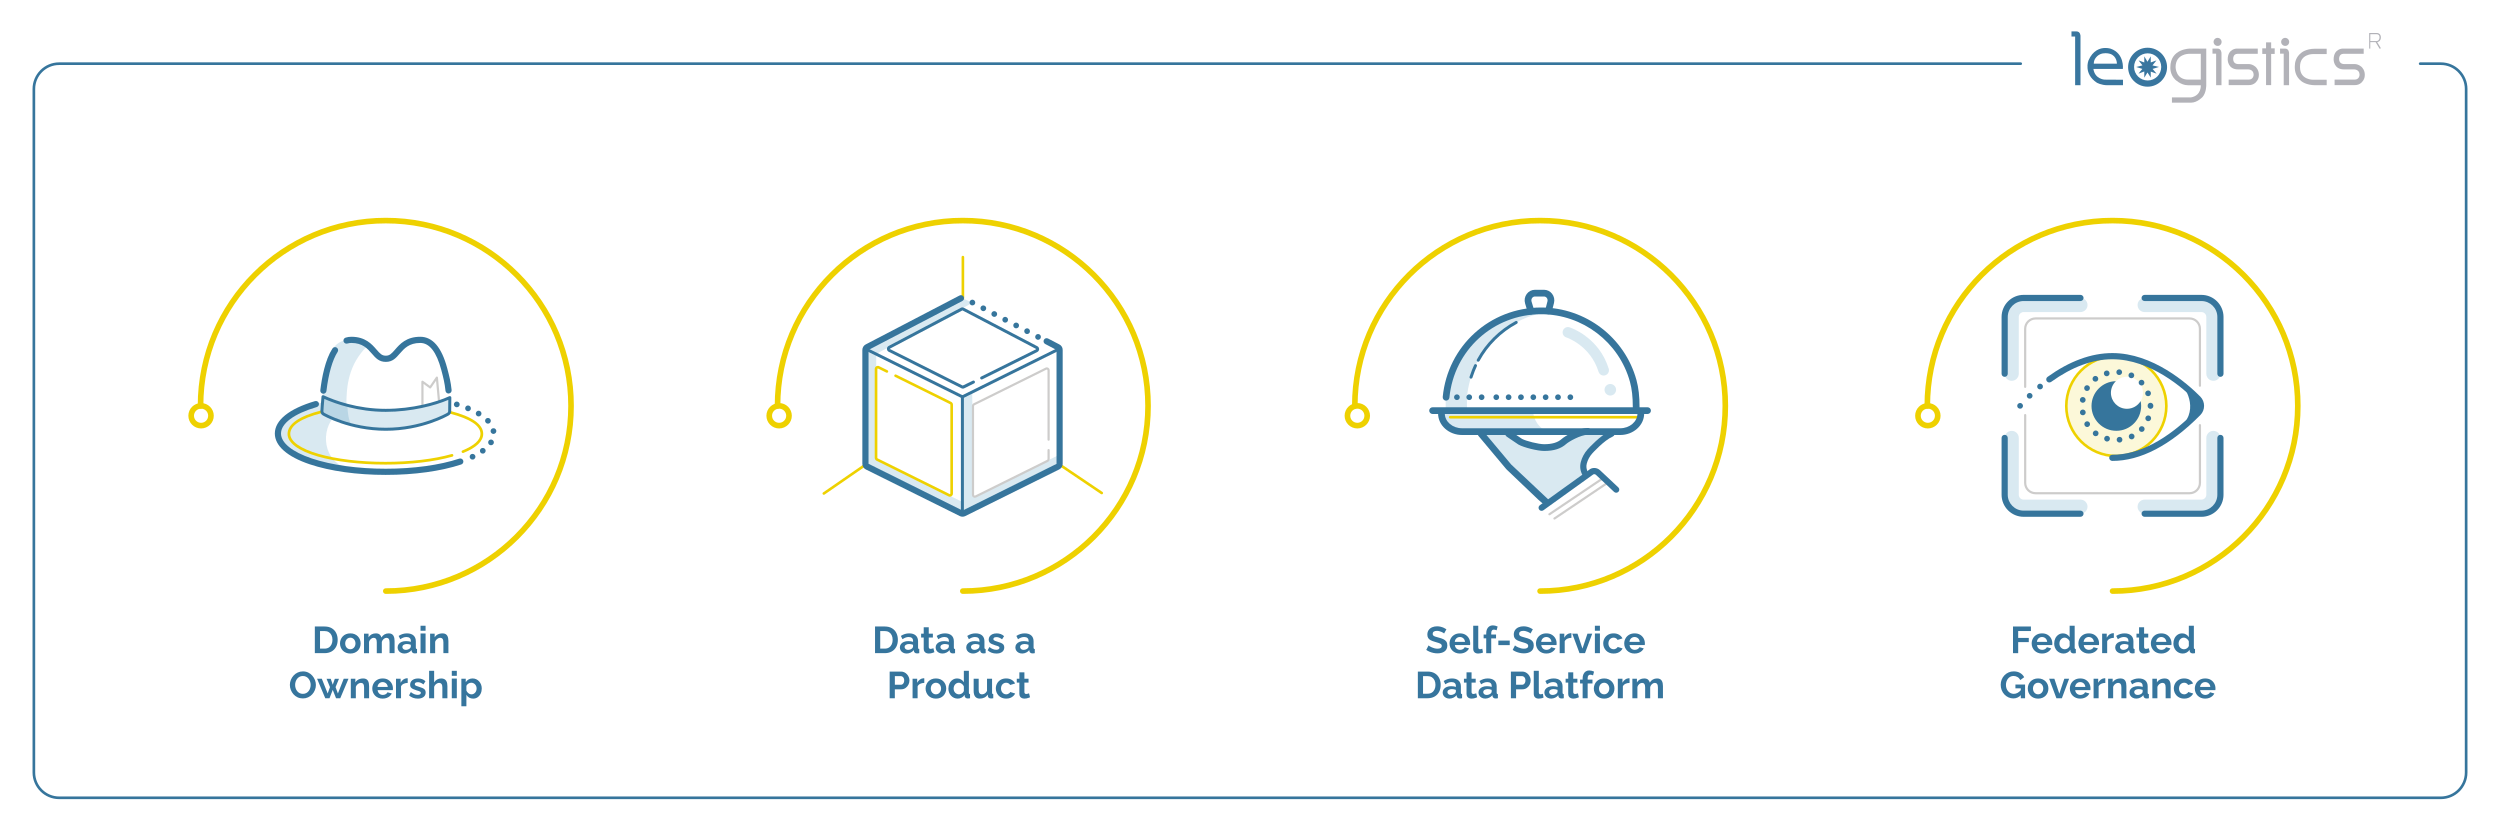 <svg xmlns="http://www.w3.org/2000/svg" width="332.768" height="110.915" viewBox="0 0 332.768 110.915"><g id="a"><g><g><path d="M294.497,6.483v.664h.486v4.197h.713V7.066s0-.6-.535-.6h-.664v.016Z" style="fill:#b2b2b8;"></path><path d="M305.453,8.849v.113c0,.567,.162,1.28,.859,1.831,0,0,.616,.551,1.88,.551h1.507v-.729h-1.815s-1.734,.032-1.734-1.653v-.113c0-1.685,1.734-1.653,1.734-1.653h1.815v-.713h-1.523c-1.28,0-1.864,.551-1.864,.551-.697,.535-.859,1.248-.859,1.815" style="fill:#b2b2b8;"></path><polygon points="302.779 6.434 302.308 6.434 302.308 5.64 301.628 5.64 301.628 6.434 301.125 6.434 301.125 7.179 301.628 7.179 301.628 11.329 302.308 11.329 302.308 7.179 302.779 7.179 302.779 6.434" style="fill:#b2b2b8;"></polygon><path d="M300.526,6.466h-2.804s-1.199,0-1.199,1.459c0,0-.016,1.313,1.378,1.313h1.345s.729-.016,.729,.713c0,0,0,.648-.664,.648h-2.658v.729h2.674s.924,.081,1.28-.924c0,0,.276-.794-.308-1.442,0,0-.405-.438-1.005-.438h-1.41s-.616,.016-.632-.648c0,0-.049-.713,.583-.713h2.69v-.697h0Z" style="fill:#b2b2b8;"></path><path d="M314.626,6.466h-2.804s-1.199,0-1.199,1.459c0,0-.016,1.313,1.378,1.313h1.345s.729-.016,.729,.713c0,0,0,.648-.664,.648h-2.658v.729h2.674s.924,.081,1.28-.924c0,0,.276-.794-.308-1.442,0,0-.405-.438-1.005-.438h-1.41s-.616,.016-.632-.648c0,0-.049-.713,.583-.713h2.69v-.697h0Z" style="fill:#b2b2b8;"></path><path d="M295.712,5.575c0-.292-.243-.535-.535-.535s-.535,.243-.535,.535,.243,.535,.535,.535c.292,.016,.535-.227,.535-.535" style="fill:#b2b2b8;"></path><path d="M303.492,6.483v.664h.486v4.197h.713V7.066s0-.6-.535-.6h-.664v.016Z" style="fill:#b2b2b8;"></path><path d="M304.707,5.575c0-.292-.243-.535-.535-.535s-.535,.243-.535,.535,.243,.535,.535,.535c.292,.016,.535-.227,.535-.535" style="fill:#b2b2b8;"></path><path d="M293.67,6.466h-2.172s-2.609,0-2.609,2.48c0,0-.081,.924,.632,1.637,0,0,.762,.762,1.685,.762h1.734s.113,1.378-1.313,1.621h-2.528v.697h2.561c.827,0,1.523-.762,1.523-.762,.502-.583,.486-1.556,.486-1.556V6.466Zm-.729,.713v3.42h-1.669c-1.685,0-1.685-1.669-1.685-1.669,0-1.766,1.75-1.766,1.75-1.766h1.605v.016Z" style="fill:#b2b2b8;"></path><path d="M316.749,6.499l-.535-.891h-.713v.859h-.146v-2.075h1.037c.016,0,.211,0,.357,.146,.097,.097,.162,.243,.162,.438,0,0,.016,.276-.162,.47-.081,.081-.178,.13-.308,.162h-.016l.486,.81-.162,.081Zm-1.264-1.037h.908c.081-.016,.162-.049,.211-.113,.13-.146,.13-.356,.13-.373,0-.146-.032-.259-.113-.324-.097-.097-.243-.097-.243-.097h-.875v.908h-.016Z" style="fill:#b2b2b8;"></path><g><path d="M285.859,6.353c-1.426,0-2.593,1.167-2.593,2.593s1.167,2.593,2.593,2.593,2.593-1.167,2.593-2.593c0-1.442-1.167-2.593-2.593-2.593Zm1.815,2.561c0,1.005-.81,1.799-1.799,1.799-1.005,0-1.815-.81-1.815-1.799,0-1.005,.81-1.815,1.815-1.815,.989,0,1.799,.81,1.799,1.815Z" style="fill:#39769f;"></path><path d="M278.647,9.173h3.922s.243-2.042-1.621-2.69c0,0-.292-.097-.713-.097-.664,0-1.653,.276-2.253,1.685,0,0-.681,1.75,1.118,2.933,0,0,.583,.34,1.41,.34h2.075v-.729c-.827,0-1.637,0-2.463-.016,0,0-1.28-.065-1.475-1.426Zm.049-.697c0-.373,.162-.632,.162-.632,.389-.632,.956-.762,1.394-.762,.34,0,.6,.081,.6,.081,.94,.292,.924,1.313,.924,1.313h-3.079Z" style="fill:#39769f;"></path><path d="M275.729,4.197v.664h.486v6.483h.713V4.781s0-.6-.535-.6h-.664v.016Z" style="fill:#39769f;"></path><polygon points="285.162 9.173 284.643 9.805 285.421 9.513 285.421 10.34 285.842 9.643 286.28 10.324 286.28 9.53 287.058 9.805 286.523 9.173 287.107 8.995 287.366 8.914 286.507 8.703 287.042 8.039 286.28 8.314 286.28 7.504 285.842 8.217 285.421 7.504 285.421 8.314 284.659 8.039 285.178 8.703 284.335 8.914 285.162 9.173" style="fill:#39769f;"></polygon></g></g><path d="M324.896,106.371H7.872c-1.953,0-3.542-1.589-3.542-3.542V11.841c0-1.953,1.589-3.542,3.542-3.542H268.972c.098,0,.178,.08,.178,.178,0,.099-.08,.178-.178,.178H7.872c-1.757,0-3.186,1.43-3.186,3.187V102.829c0,1.757,1.429,3.187,3.186,3.187H324.896c1.757,0,3.187-1.43,3.187-3.187V11.841c0-1.757-1.43-3.187-3.187-3.187h-2.753c-.098,0-.178-.079-.178-.178,0-.098,.08-.178,.178-.178h2.753c1.953,0,3.542,1.589,3.542,3.542V102.829c0,1.953-1.589,3.542-3.542,3.542Z" style="fill:#36759c;"></path></g></g><g id="b"><g><path d="M41.907,86.941v-3.55h1.29c.387,0,.71,.079,.97,.237s.455,.372,.585,.64c.13,.269,.195,.566,.195,.893,0,.36-.072,.674-.215,.94-.144,.267-.346,.474-.607,.62s-.571,.22-.928,.22h-1.29Zm2.345-1.78c0-.23-.042-.433-.125-.607s-.203-.311-.359-.41c-.157-.098-.348-.147-.57-.147h-.601v2.34h.601c.227,0,.418-.051,.575-.152,.156-.102,.275-.241,.357-.42,.081-.178,.122-.379,.122-.603Z" style="fill:#36759d;"></path><path d="M46.632,86.991c-.213,0-.404-.035-.574-.106-.171-.07-.315-.169-.433-.294-.119-.125-.21-.269-.273-.43-.064-.162-.096-.332-.096-.51,0-.182,.032-.352,.096-.515,.062-.161,.153-.305,.273-.43,.118-.125,.262-.224,.433-.294,.17-.071,.361-.106,.574-.106,.214,0,.404,.035,.573,.106,.168,.07,.312,.169,.432,.294,.12,.125,.211,.269,.273,.43,.061,.162,.092,.333,.092,.515,0,.178-.03,.348-.092,.51-.062,.161-.152,.305-.271,.43s-.263,.224-.433,.294c-.17,.071-.361,.106-.575,.106Zm-.685-1.34c0,.15,.03,.283,.09,.399,.06,.116,.142,.207,.245,.273s.22,.099,.35,.099c.127,0,.242-.034,.346-.101,.102-.067,.185-.159,.247-.275s.093-.249,.093-.399c0-.147-.031-.279-.093-.398-.061-.117-.144-.209-.247-.274-.103-.065-.219-.099-.346-.099-.13,0-.246,.034-.35,.101-.103,.067-.185,.159-.245,.275-.06,.116-.09,.249-.09,.399Z" style="fill:#36759d;"></path><path d="M52.522,86.941h-.67v-1.449c0-.203-.036-.353-.107-.45-.072-.097-.171-.145-.298-.145-.13,0-.254,.05-.372,.15-.118,.1-.203,.231-.253,.392v1.503h-.67v-1.449c0-.206-.036-.357-.107-.453-.071-.095-.171-.143-.298-.143-.13,0-.254,.049-.372,.146s-.202,.227-.253,.386v1.513h-.67v-2.595h.606v.483c.1-.168,.233-.297,.399-.388,.167-.091,.358-.136,.575-.136s.386,.053,.508,.158c.121,.105,.199,.235,.232,.391,.106-.179,.242-.315,.407-.408s.351-.141,.558-.141c.163,0,.296,.028,.398,.086s.181,.136,.237,.232c.057,.098,.096,.207,.118,.329,.021,.122,.032,.245,.032,.371v1.616Z" style="fill:#36759d;"></path><path d="M52.927,86.175c0-.168,.048-.315,.143-.441s.228-.225,.398-.294,.365-.104,.585-.104c.11,0,.222,.009,.335,.025s.212,.043,.295,.08v-.14c0-.163-.049-.289-.147-.378-.099-.088-.244-.133-.438-.133-.144,0-.28,.025-.41,.075s-.267,.124-.41,.22l-.215-.44c.174-.113,.351-.198,.533-.255,.182-.057,.372-.085,.572-.085,.373,0,.664,.092,.872,.275,.208,.185,.312,.447,.312,.789v.823c0,.069,.013,.118,.038,.147,.024,.03,.065,.048,.122,.055v.545c-.06,.01-.114,.019-.162,.025-.049,.006-.09,.01-.123,.01-.133,0-.234-.03-.303-.09-.068-.06-.11-.134-.127-.221l-.015-.135c-.114,.146-.256,.26-.426,.34s-.343,.12-.519,.12c-.174,0-.329-.035-.468-.106-.139-.07-.247-.168-.325-.291s-.117-.263-.117-.418Zm1.63,.131c.037-.039,.066-.078,.09-.117s.035-.075,.035-.107v-.258c-.08-.033-.167-.059-.26-.076-.094-.018-.182-.026-.265-.026-.174,0-.316,.036-.428,.109-.112,.073-.168,.17-.168,.29,0,.065,.019,.127,.056,.185,.036,.059,.09,.105,.159,.142,.07,.035,.153,.053,.25,.053,.101,0,.198-.019,.295-.056s.176-.084,.235-.139Z" style="fill:#36759d;"></path><path d="M55.977,83.956v-.665h.67v.665h-.67Zm0,2.985v-2.62h.67v2.62h-.67Z" style="fill:#36759d;"></path><path d="M59.688,86.941h-.67v-1.449c0-.206-.037-.357-.11-.453-.073-.095-.175-.143-.305-.143-.09,0-.181,.022-.273,.068s-.175,.108-.248,.188c-.073,.08-.127,.172-.16,.276v1.513h-.67v-2.595h.606v.483c.066-.111,.151-.206,.255-.284,.103-.077,.223-.137,.357-.178s.277-.061,.428-.061c.163,0,.297,.028,.402,.086,.104,.058,.185,.136,.24,.232,.055,.098,.093,.207,.114,.329,.022,.122,.033,.245,.033,.371v1.616Z" style="fill:#36759d;"></path><path d="M40.312,92.966c-.26,0-.496-.051-.707-.15-.212-.1-.394-.235-.545-.407-.152-.172-.27-.365-.352-.58-.084-.215-.125-.435-.125-.663,0-.236,.044-.462,.132-.677,.089-.216,.21-.407,.365-.575s.339-.302,.55-.4c.212-.098,.444-.147,.698-.147,.256,0,.49,.052,.702,.155s.393,.241,.542,.415c.15,.173,.268,.366,.351,.58,.083,.213,.125,.434,.125,.66,0,.233-.044,.457-.13,.672-.087,.215-.208,.407-.362,.575-.155,.168-.339,.301-.551,.398-.211,.097-.442,.145-.692,.145Zm-1.029-1.801c0,.153,.022,.302,.069,.445s.114,.271,.203,.383c.088,.111,.196,.2,.324,.265,.129,.065,.274,.098,.438,.098,.167,0,.315-.034,.445-.102s.238-.16,.325-.275c.087-.114,.152-.243,.197-.385s.067-.284,.067-.428c0-.153-.024-.301-.072-.442-.049-.142-.117-.268-.205-.38-.088-.111-.196-.2-.325-.265-.128-.065-.273-.098-.433-.098-.17,0-.319,.034-.447,.102s-.235,.159-.322,.273-.152,.24-.197,.38-.067,.283-.067,.43Z" style="fill:#36759d;"></path><path d="M45.751,90.346h.636l-1.096,2.595h-.56l-.44-1.114-.43,1.114h-.565l-1.09-2.595h.63l.78,1.961,.305-.847-.455-1.109h.556l.27,.792,.275-.792h.555l-.455,1.109,.31,.847,.774-1.961Z" style="fill:#36759d;"></path><path d="M49.132,92.941h-.67v-1.449c0-.206-.037-.357-.11-.453-.073-.095-.175-.143-.305-.143-.09,0-.181,.022-.273,.068s-.175,.108-.248,.188c-.073,.08-.127,.172-.16,.276v1.513h-.67v-2.595h.606v.483c.066-.111,.151-.206,.255-.284,.103-.077,.223-.137,.357-.178s.277-.061,.428-.061c.163,0,.297,.028,.402,.086,.104,.058,.185,.136,.24,.232,.055,.098,.093,.207,.114,.329,.022,.122,.033,.245,.033,.371v1.616Z" style="fill:#36759d;"></path><path d="M50.932,92.991c-.21,0-.399-.035-.569-.106-.17-.07-.315-.168-.435-.291-.12-.124-.212-.266-.277-.426-.065-.159-.098-.328-.098-.507,0-.247,.056-.473,.168-.677,.111-.205,.272-.369,.479-.492,.209-.124,.454-.185,.738-.185,.286,0,.531,.061,.734,.185s.359,.287,.468,.49,.162,.422,.162,.656c0,.039-.001,.08-.005,.121-.003,.041-.007,.075-.01,.102h-2.025c.014,.131,.053,.244,.118,.342,.065,.098,.148,.172,.25,.223s.211,.075,.327,.075c.134,0,.259-.032,.378-.097,.118-.065,.199-.151,.242-.258l.575,.16c-.064,.133-.154,.252-.273,.354-.118,.103-.258,.185-.418,.243-.16,.058-.337,.087-.53,.087Zm-.685-1.555h1.37c-.014-.131-.051-.243-.112-.34-.061-.096-.143-.171-.243-.225-.1-.054-.211-.081-.335-.081-.12,0-.229,.027-.327,.081s-.179,.129-.24,.225c-.061,.097-.099,.209-.112,.34Z" style="fill:#36759d;"></path><path d="M54.271,90.901c-.203,0-.385,.039-.545,.117-.16,.079-.275,.191-.346,.338v1.585h-.67v-2.595h.615v.535c.094-.181,.212-.322,.355-.426,.143-.102,.295-.159,.455-.17h.085c.019,0,.036,.002,.05,.005v.61Z" style="fill:#36759d;"></path><path d="M55.611,92.991c-.223,0-.436-.036-.64-.109s-.378-.182-.524-.325l.239-.435c.157,.127,.311,.221,.463,.28s.298,.09,.438,.09c.13,0,.234-.022,.312-.067s.117-.112,.117-.202c0-.062-.021-.111-.065-.145-.044-.035-.106-.065-.188-.092-.082-.026-.182-.056-.298-.089-.193-.062-.355-.123-.485-.183-.13-.059-.228-.134-.292-.225-.065-.09-.098-.206-.098-.348,0-.171,.044-.318,.133-.441,.088-.124,.211-.22,.37-.289,.158-.069,.344-.103,.557-.103,.188,0,.363,.029,.53,.087,.167,.059,.318,.153,.455,.283l-.27,.425c-.134-.103-.261-.18-.381-.228-.119-.049-.241-.072-.364-.072-.07,0-.136,.008-.198,.024-.061,.017-.111,.043-.149,.081s-.058,.091-.058,.16c0,.062,.018,.11,.053,.144,.035,.035,.088,.065,.16,.092,.071,.026,.159,.056,.262,.088,.21,.06,.388,.12,.533,.183,.144,.062,.254,.139,.327,.229,.073,.091,.11,.214,.11,.372,0,.256-.096,.456-.285,.601-.19,.144-.445,.216-.766,.216Z" style="fill:#36759d;"></path><path d="M59.552,92.941h-.67v-1.449c0-.2-.039-.35-.118-.448-.078-.099-.185-.147-.322-.147-.08,0-.165,.022-.255,.068s-.171,.108-.242,.188c-.072,.08-.125,.172-.158,.276v1.513h-.67v-3.65h.67v1.539c.097-.164,.229-.293,.396-.385,.167-.093,.349-.139,.545-.139,.17,0,.309,.028,.415,.086s.19,.136,.25,.232c.06,.098,.102,.206,.125,.326,.023,.121,.035,.245,.035,.374v1.616Z" style="fill:#36759d;"></path><path d="M60.136,89.956v-.665h.67v.665h-.67Zm0,2.985v-2.62h.67v2.62h-.67Z" style="fill:#36759d;"></path><path d="M62.981,92.991c-.203,0-.383-.045-.537-.136-.155-.091-.276-.214-.363-.368v1.52h-.67v-3.66h.585v.449c.101-.151,.227-.272,.38-.358s.329-.131,.525-.131c.177,0,.339,.034,.487,.103s.277,.166,.388,.289c.11,.124,.196,.266,.258,.426s.092,.332,.092,.517c0,.25-.049,.477-.147,.683-.098,.204-.233,.366-.404,.486-.172,.121-.369,.181-.593,.181Zm-.225-.569c.102,0,.196-.021,.279-.065,.084-.042,.156-.101,.218-.174s.108-.157,.14-.25c.032-.094,.048-.19,.048-.292,0-.108-.018-.208-.053-.299-.035-.092-.086-.173-.152-.243s-.144-.125-.232-.164-.185-.06-.287-.06c-.064,0-.128,.011-.192,.032-.065,.021-.128,.051-.188,.09-.06,.039-.113,.085-.158,.137s-.077,.108-.098,.171v.607c.04,.095,.095,.181,.163,.259s.147,.14,.237,.184,.182,.066,.275,.066Z" style="fill:#36759d;"></path></g><g><path d="M116.473,86.941v-3.55h1.29c.387,0,.71,.079,.97,.237s.455,.372,.585,.64c.13,.269,.195,.566,.195,.893,0,.36-.072,.674-.215,.94-.144,.267-.346,.474-.607,.62s-.571,.22-.928,.22h-1.29Zm2.345-1.78c0-.23-.042-.433-.125-.607s-.203-.311-.359-.41c-.157-.098-.348-.147-.57-.147h-.601v2.34h.601c.227,0,.418-.051,.575-.152,.156-.102,.275-.241,.357-.42,.081-.178,.122-.379,.122-.603Z" style="fill:#36759d;"></path><path d="M119.778,86.175c0-.168,.048-.315,.143-.441s.228-.225,.398-.294,.365-.104,.585-.104c.11,0,.222,.009,.335,.025s.212,.043,.295,.08v-.14c0-.163-.049-.289-.147-.378-.099-.088-.244-.133-.438-.133-.144,0-.28,.025-.41,.075s-.267,.124-.41,.22l-.215-.44c.174-.113,.351-.198,.533-.255,.182-.057,.372-.085,.572-.085,.373,0,.664,.092,.872,.275,.208,.185,.312,.447,.312,.789v.823c0,.069,.013,.118,.038,.147,.024,.03,.065,.048,.122,.055v.545c-.06,.01-.114,.019-.162,.025-.049,.006-.09,.01-.123,.01-.133,0-.234-.03-.303-.09-.068-.06-.11-.134-.127-.221l-.015-.135c-.114,.146-.256,.26-.426,.34s-.343,.12-.519,.12c-.174,0-.329-.035-.468-.106-.139-.07-.247-.168-.325-.291s-.117-.263-.117-.418Zm1.63,.131c.037-.039,.066-.078,.09-.117s.035-.075,.035-.107v-.258c-.08-.033-.167-.059-.26-.076-.094-.018-.182-.026-.265-.026-.174,0-.316,.036-.428,.109-.112,.073-.168,.17-.168,.29,0,.065,.019,.127,.056,.185,.036,.059,.09,.105,.159,.142,.07,.035,.153,.053,.25,.053,.101,0,.198-.019,.295-.056s.176-.084,.235-.139Z" style="fill:#36759d;"></path><path d="M124.373,86.811c-.057,.023-.125,.05-.205,.08s-.166,.054-.258,.072-.184,.027-.277,.027c-.123,0-.236-.021-.34-.065s-.185-.111-.247-.205c-.062-.095-.093-.218-.093-.369v-1.491h-.345v-.515h.345v-.851h.67v.851h.55v.515h-.55v1.264c.003,.089,.028,.152,.075,.192,.047,.039,.104,.059,.175,.059s.139-.011,.205-.034,.12-.044,.16-.06l.135,.53Z" style="fill:#36759d;"></path><path d="M124.542,86.175c0-.168,.048-.315,.143-.441s.228-.225,.398-.294,.365-.104,.585-.104c.11,0,.222,.009,.335,.025s.212,.043,.295,.08v-.14c0-.163-.049-.289-.147-.378-.099-.088-.244-.133-.438-.133-.144,0-.28,.025-.41,.075s-.267,.124-.41,.22l-.215-.44c.174-.113,.351-.198,.533-.255,.182-.057,.372-.085,.572-.085,.373,0,.664,.092,.872,.275,.208,.185,.312,.447,.312,.789v.823c0,.069,.013,.118,.038,.147,.024,.03,.065,.048,.122,.055v.545c-.06,.01-.114,.019-.162,.025-.049,.006-.09,.01-.123,.01-.133,0-.234-.03-.303-.09-.068-.06-.11-.134-.127-.221l-.015-.135c-.114,.146-.256,.26-.426,.34s-.343,.12-.519,.12c-.174,0-.329-.035-.468-.106-.139-.07-.247-.168-.325-.291s-.117-.263-.117-.418Zm1.63,.131c.037-.039,.066-.078,.09-.117s.035-.075,.035-.107v-.258c-.08-.033-.167-.059-.26-.076-.094-.018-.182-.026-.265-.026-.174,0-.316,.036-.428,.109-.112,.073-.168,.17-.168,.29,0,.065,.019,.127,.056,.185,.036,.059,.09,.105,.159,.142,.07,.035,.153,.053,.25,.053,.101,0,.198-.019,.295-.056s.176-.084,.235-.139Z" style="fill:#36759d;"></path><path d="M128.613,86.175c0-.168,.048-.315,.143-.441s.228-.225,.398-.294,.365-.104,.585-.104c.11,0,.222,.009,.335,.025s.212,.043,.295,.08v-.14c0-.163-.049-.289-.147-.378-.099-.088-.244-.133-.438-.133-.144,0-.28,.025-.41,.075s-.267,.124-.41,.22l-.215-.44c.174-.113,.351-.198,.533-.255,.182-.057,.372-.085,.572-.085,.373,0,.664,.092,.872,.275,.208,.185,.312,.447,.312,.789v.823c0,.069,.013,.118,.038,.147,.024,.03,.065,.048,.122,.055v.545c-.06,.01-.114,.019-.162,.025-.049,.006-.09,.01-.123,.01-.133,0-.234-.03-.303-.09-.068-.06-.11-.134-.127-.221l-.015-.135c-.114,.146-.256,.26-.426,.34s-.343,.12-.519,.12c-.174,0-.329-.035-.468-.106-.139-.07-.247-.168-.325-.291s-.117-.263-.117-.418Zm1.63,.131c.037-.039,.066-.078,.09-.117s.035-.075,.035-.107v-.258c-.08-.033-.167-.059-.26-.076-.094-.018-.182-.026-.265-.026-.174,0-.316,.036-.428,.109-.112,.073-.168,.17-.168,.29,0,.065,.019,.127,.056,.185,.036,.059,.09,.105,.159,.142,.07,.035,.153,.053,.25,.053,.101,0,.198-.019,.295-.056s.176-.084,.235-.139Z" style="fill:#36759d;"></path><path d="M132.627,86.991c-.223,0-.436-.036-.64-.109s-.378-.182-.524-.325l.239-.435c.157,.127,.311,.221,.463,.28s.298,.09,.438,.09c.13,0,.234-.022,.312-.067s.117-.112,.117-.202c0-.062-.021-.111-.065-.145-.044-.035-.106-.065-.188-.092-.082-.026-.182-.056-.298-.089-.193-.062-.355-.123-.485-.183-.13-.059-.228-.134-.292-.225-.065-.09-.098-.206-.098-.348,0-.171,.044-.318,.133-.441,.088-.124,.211-.22,.37-.289,.158-.069,.344-.103,.557-.103,.188,0,.363,.029,.53,.087,.167,.059,.318,.153,.455,.283l-.27,.425c-.134-.103-.261-.18-.381-.228-.119-.049-.241-.072-.364-.072-.07,0-.136,.008-.198,.024-.061,.017-.111,.043-.149,.081s-.058,.091-.058,.16c0,.062,.018,.11,.053,.144,.035,.035,.088,.065,.16,.092,.071,.026,.159,.056,.262,.088,.21,.06,.388,.12,.533,.183,.144,.062,.254,.139,.327,.229,.073,.091,.11,.214,.11,.372,0,.256-.096,.456-.285,.601-.19,.144-.445,.216-.766,.216Z" style="fill:#36759d;"></path><path d="M135.153,86.175c0-.168,.048-.315,.143-.441s.228-.225,.398-.294,.365-.104,.585-.104c.11,0,.222,.009,.335,.025s.212,.043,.295,.08v-.14c0-.163-.049-.289-.147-.378-.099-.088-.244-.133-.438-.133-.144,0-.28,.025-.41,.075s-.267,.124-.41,.22l-.215-.44c.174-.113,.351-.198,.533-.255,.182-.057,.372-.085,.572-.085,.373,0,.664,.092,.872,.275,.208,.185,.312,.447,.312,.789v.823c0,.069,.013,.118,.038,.147,.024,.03,.065,.048,.122,.055v.545c-.06,.01-.114,.019-.162,.025-.049,.006-.09,.01-.123,.01-.133,0-.234-.03-.303-.09-.068-.06-.11-.134-.127-.221l-.015-.135c-.114,.146-.256,.26-.426,.34s-.343,.12-.519,.12c-.174,0-.329-.035-.468-.106-.139-.07-.247-.168-.325-.291s-.117-.263-.117-.418Zm1.63,.131c.037-.039,.066-.078,.09-.117s.035-.075,.035-.107v-.258c-.08-.033-.167-.059-.26-.076-.094-.018-.182-.026-.265-.026-.174,0-.316,.036-.428,.109-.112,.073-.168,.17-.168,.29,0,.065,.019,.127,.056,.185,.036,.059,.09,.105,.159,.142,.07,.035,.153,.053,.25,.053,.101,0,.198-.019,.295-.056s.176-.084,.235-.139Z" style="fill:#36759d;"></path><path d="M118.42,92.941v-3.55h1.505c.163,0,.314,.033,.45,.1,.137,.067,.256,.157,.357,.271s.181,.239,.237,.38c.057,.14,.085,.283,.085,.43,0,.2-.047,.39-.14,.57-.094,.18-.222,.326-.385,.44-.164,.113-.357,.17-.58,.17h-.841v1.19h-.69Zm.69-1.795h.801c.083,0,.158-.023,.225-.07s.12-.114,.16-.202c.04-.089,.06-.19,.06-.303,0-.123-.022-.229-.067-.315-.045-.087-.103-.152-.175-.195s-.149-.065-.232-.065h-.77v1.15Z" style="fill:#36759d;"></path><path d="M123.031,90.901c-.203,0-.385,.039-.545,.117-.16,.079-.275,.191-.346,.338v1.585h-.67v-2.595h.615v.535c.094-.181,.212-.322,.355-.426,.143-.102,.295-.159,.455-.17h.085c.019,0,.036,.002,.05,.005v.61Z" style="fill:#36759d;"></path><path d="M124.579,92.991c-.213,0-.404-.035-.574-.106-.171-.07-.315-.169-.433-.294-.119-.125-.21-.269-.273-.43-.064-.162-.096-.332-.096-.51,0-.182,.032-.352,.096-.515,.062-.161,.153-.305,.273-.43,.118-.125,.262-.224,.433-.294,.17-.071,.361-.106,.574-.106,.214,0,.404,.035,.573,.106,.168,.07,.312,.169,.432,.294,.12,.125,.211,.269,.273,.43,.061,.162,.092,.333,.092,.515,0,.178-.03,.348-.092,.51-.062,.161-.152,.305-.271,.43s-.263,.224-.433,.294c-.17,.071-.361,.106-.575,.106Zm-.685-1.34c0,.15,.03,.283,.09,.399,.06,.116,.142,.207,.245,.273s.22,.099,.35,.099c.127,0,.242-.034,.346-.101,.102-.067,.185-.159,.247-.275s.093-.249,.093-.399c0-.147-.031-.279-.093-.398-.061-.117-.144-.209-.247-.274-.103-.065-.219-.099-.346-.099-.13,0-.246,.034-.35,.101-.103,.067-.185,.159-.245,.275-.06,.116-.09,.249-.09,.399Z" style="fill:#36759d;"></path><path d="M126.24,91.646c0-.251,.051-.477,.15-.68,.1-.203,.238-.363,.415-.482,.177-.118,.378-.178,.606-.178,.192,0,.367,.047,.522,.143,.154,.095,.275,.216,.362,.362v-1.52h.67v2.9c0,.07,.012,.12,.035,.15,.023,.029,.064,.048,.12,.055v.545c-.117,.023-.212,.035-.285,.035-.12,0-.22-.03-.298-.09-.078-.06-.122-.139-.133-.235l-.01-.165c-.097,.163-.228,.288-.393,.375s-.337,.13-.518,.13c-.18,0-.346-.034-.497-.103s-.283-.165-.396-.287c-.111-.122-.198-.265-.26-.428s-.093-.339-.093-.526Zm2.056,.344v-.613c-.033-.095-.087-.18-.16-.255s-.155-.136-.245-.18-.18-.066-.27-.066c-.103,0-.197,.021-.28,.065-.083,.042-.156,.1-.218,.172-.061,.071-.108,.155-.14,.25-.032,.095-.048,.194-.048,.299s.018,.204,.053,.297,.086,.174,.152,.243c.066,.068,.144,.122,.232,.161,.089,.039,.185,.06,.288,.06,.062,0,.127-.011,.192-.032,.065-.021,.126-.051,.185-.089,.059-.037,.11-.083,.155-.137s.079-.112,.102-.174Z" style="fill:#36759d;"></path><path d="M129.6,91.97v-1.624h.67v1.477c0,.198,.036,.347,.109,.447s.182,.151,.325,.151c.087,0,.173-.018,.258-.052s.163-.086,.235-.154c.071-.068,.132-.155,.182-.26v-1.609h.671v1.848c0,.068,.012,.118,.037,.147,.025,.03,.065,.048,.122,.055v.545c-.066,.01-.122,.018-.167,.022s-.086,.008-.123,.008c-.119,0-.217-.027-.292-.082s-.119-.13-.133-.226l-.015-.208c-.117,.176-.267,.309-.45,.399s-.385,.136-.605,.136c-.271,0-.476-.087-.615-.26-.141-.174-.21-.427-.21-.761Z" style="fill:#36759d;"></path><path d="M133.935,92.991c-.214,0-.405-.035-.575-.106-.17-.07-.315-.17-.435-.296-.12-.127-.212-.272-.277-.433-.065-.162-.098-.332-.098-.51,0-.244,.056-.467,.168-.67,.111-.203,.271-.365,.477-.487,.206-.122,.451-.183,.734-.183,.284,0,.527,.061,.731,.185,.203,.124,.355,.285,.455,.485l-.655,.2c-.057-.097-.132-.171-.225-.223-.094-.052-.197-.078-.31-.078-.126,0-.242,.032-.347,.096-.105,.065-.188,.154-.248,.271-.06,.115-.09,.251-.09,.404,0,.15,.03,.283,.093,.399,.061,.116,.144,.208,.247,.275,.103,.066,.219,.101,.345,.101,.08,0,.156-.014,.228-.04,.072-.027,.136-.064,.192-.11s.099-.1,.125-.16l.655,.2c-.06,.13-.147,.247-.263,.35-.114,.103-.25,.185-.404,.243-.155,.058-.329,.087-.522,.087Z" style="fill:#36759d;"></path><path d="M137.105,92.811c-.057,.023-.125,.05-.205,.08s-.166,.054-.258,.072-.184,.027-.277,.027c-.123,0-.236-.021-.34-.065s-.185-.111-.247-.205c-.062-.095-.093-.218-.093-.369v-1.491h-.345v-.515h.345v-.851h.67v.851h.55v.515h-.55v1.264c.003,.089,.028,.152,.075,.192,.047,.039,.104,.059,.175,.059s.139-.011,.205-.034,.12-.044,.16-.06l.135,.53Z" style="fill:#36759d;"></path></g><g><path d="M192.222,84.321c-.023-.023-.066-.055-.128-.095s-.137-.078-.225-.115c-.089-.036-.185-.069-.288-.098s-.208-.042-.315-.042c-.186,0-.328,.034-.423,.104-.095,.069-.143,.167-.143,.293,0,.097,.03,.173,.09,.23,.06,.056,.15,.104,.271,.144,.12,.04,.27,.083,.45,.13,.232,.057,.435,.125,.607,.206,.171,.081,.303,.188,.395,.318s.138,.305,.138,.52c0,.189-.035,.351-.105,.484-.069,.135-.166,.243-.29,.326-.123,.083-.263,.144-.42,.182-.156,.038-.323,.058-.5,.058s-.352-.019-.529-.056c-.177-.036-.347-.089-.511-.157-.163-.068-.312-.15-.449-.247l.305-.596c.03,.03,.083,.069,.16,.118,.076,.048,.17,.097,.28,.144,.109,.049,.23,.089,.359,.123,.13,.033,.262,.05,.396,.05,.186,0,.328-.031,.425-.094,.097-.064,.144-.152,.144-.268,0-.106-.038-.19-.114-.249-.077-.06-.184-.111-.32-.156s-.299-.094-.485-.147c-.223-.062-.41-.134-.56-.212-.15-.077-.262-.176-.335-.296-.073-.119-.11-.269-.11-.448,0-.242,.058-.445,.173-.609,.115-.165,.271-.289,.467-.374,.197-.084,.415-.127,.655-.127,.167,0,.324,.019,.473,.056,.148,.036,.287,.085,.418,.144,.13,.06,.246,.125,.35,.195l-.305,.56Z" style="fill:#36759d;"></path><path d="M194.321,86.991c-.21,0-.399-.035-.569-.106-.17-.07-.315-.168-.435-.291-.12-.124-.212-.266-.277-.426-.065-.159-.098-.328-.098-.507,0-.247,.056-.473,.168-.677,.111-.205,.272-.369,.479-.492,.209-.124,.454-.185,.738-.185,.286,0,.531,.061,.734,.185s.359,.287,.468,.49,.162,.422,.162,.656c0,.039-.001,.08-.005,.121-.003,.041-.007,.075-.01,.102h-2.025c.014,.131,.053,.244,.118,.342,.065,.098,.148,.172,.25,.223s.211,.075,.327,.075c.134,0,.259-.032,.378-.097,.118-.065,.199-.151,.242-.258l.575,.16c-.064,.133-.154,.252-.273,.354-.118,.103-.258,.185-.418,.243-.16,.058-.337,.087-.53,.087Zm-.685-1.555h1.37c-.014-.131-.051-.243-.112-.34-.061-.096-.143-.171-.243-.225-.1-.054-.211-.081-.335-.081-.12,0-.229,.027-.327,.081s-.179,.129-.24,.225c-.061,.097-.099,.209-.112,.34Z" style="fill:#36759d;"></path><path d="M196.096,83.291h.67v2.819c0,.12,.021,.201,.06,.243s.095,.062,.165,.062c.053,0,.108-.006,.165-.019s.106-.03,.149-.05l.09,.51c-.09,.043-.194,.077-.315,.1-.12,.023-.229,.035-.325,.035-.21,0-.372-.056-.487-.168-.115-.111-.173-.272-.173-.478v-3.054Z" style="fill:#36759d;"></path><path d="M197.826,86.941v-1.97h-.345v-.511h.345v-.159c0-.217,.036-.404,.107-.562,.072-.158,.174-.281,.306-.368,.131-.086,.285-.13,.462-.13,.106,0,.214,.014,.322,.04,.108,.027,.216,.065,.323,.115l-.136,.505c-.05-.026-.108-.049-.175-.067s-.13-.027-.19-.027c-.113,0-.2,.04-.261,.12-.06,.08-.09,.196-.09,.35v.185h.641v.511h-.641v1.97h-.67Z" style="fill:#36759d;"></path><path d="M199.441,85.871v-.605h1.515v.605h-1.515Z" style="fill:#36759d;"></path><path d="M203.726,84.321c-.023-.023-.066-.055-.128-.095s-.137-.078-.225-.115c-.089-.036-.185-.069-.288-.098s-.208-.042-.315-.042c-.186,0-.328,.034-.423,.104-.095,.069-.143,.167-.143,.293,0,.097,.03,.173,.09,.23,.06,.056,.15,.104,.271,.144,.12,.04,.27,.083,.45,.13,.232,.057,.435,.125,.607,.206,.171,.081,.303,.188,.395,.318s.138,.305,.138,.52c0,.189-.035,.351-.105,.484-.069,.135-.166,.243-.29,.326-.123,.083-.263,.144-.42,.182-.156,.038-.323,.058-.5,.058s-.352-.019-.529-.056c-.177-.036-.347-.089-.511-.157-.163-.068-.312-.15-.449-.247l.305-.596c.03,.03,.083,.069,.16,.118,.076,.048,.17,.097,.28,.144,.109,.049,.23,.089,.359,.123,.13,.033,.262,.05,.396,.05,.186,0,.328-.031,.425-.094,.097-.064,.144-.152,.144-.268,0-.106-.038-.19-.114-.249-.077-.06-.184-.111-.32-.156s-.299-.094-.485-.147c-.223-.062-.41-.134-.56-.212-.15-.077-.262-.176-.335-.296-.073-.119-.11-.269-.11-.448,0-.242,.058-.445,.173-.609,.115-.165,.271-.289,.467-.374,.197-.084,.415-.127,.655-.127,.167,0,.324,.019,.473,.056,.148,.036,.287,.085,.418,.144,.13,.06,.246,.125,.35,.195l-.305,.56Z" style="fill:#36759d;"></path><path d="M205.826,86.991c-.21,0-.399-.035-.569-.106-.17-.07-.315-.168-.435-.291-.12-.124-.212-.266-.277-.426-.065-.159-.098-.328-.098-.507,0-.247,.056-.473,.168-.677,.111-.205,.272-.369,.479-.492,.209-.124,.454-.185,.738-.185,.286,0,.531,.061,.734,.185s.359,.287,.468,.49,.162,.422,.162,.656c0,.039-.001,.08-.005,.121-.003,.041-.007,.075-.01,.102h-2.025c.014,.131,.053,.244,.118,.342,.065,.098,.148,.172,.25,.223s.211,.075,.327,.075c.134,0,.259-.032,.378-.097,.118-.065,.199-.151,.242-.258l.575,.16c-.064,.133-.154,.252-.273,.354-.118,.103-.258,.185-.418,.243-.16,.058-.337,.087-.53,.087Zm-.685-1.555h1.37c-.014-.131-.051-.243-.112-.34-.061-.096-.143-.171-.243-.225-.1-.054-.211-.081-.335-.081-.12,0-.229,.027-.327,.081s-.179,.129-.24,.225c-.061,.097-.099,.209-.112,.34Z" style="fill:#36759d;"></path><path d="M209.166,84.901c-.203,0-.385,.039-.545,.117-.16,.079-.275,.191-.346,.338v1.585h-.67v-2.595h.615v.535c.094-.181,.212-.322,.355-.426,.143-.102,.295-.159,.455-.17h.085c.019,0,.036,.002,.05,.005v.61Z" style="fill:#36759d;"></path><path d="M210.246,86.941l-.965-2.595h.695l.66,1.99,.665-1.99h.635l-.96,2.595h-.731Z" style="fill:#36759d;"></path><path d="M212.291,83.956v-.665h.67v.665h-.67Zm0,2.985v-2.62h.67v2.62h-.67Z" style="fill:#36759d;"></path><path d="M214.786,86.991c-.214,0-.405-.035-.575-.106-.17-.07-.315-.17-.435-.296-.12-.127-.212-.272-.277-.433-.065-.162-.098-.332-.098-.51,0-.244,.056-.467,.168-.67,.111-.203,.271-.365,.477-.487,.206-.122,.451-.183,.734-.183,.284,0,.527,.061,.731,.185,.203,.124,.355,.285,.455,.485l-.655,.2c-.057-.097-.132-.171-.225-.223-.094-.052-.197-.078-.31-.078-.126,0-.242,.032-.347,.096-.105,.065-.188,.154-.248,.271-.06,.115-.09,.251-.09,.404,0,.15,.03,.283,.093,.399,.061,.116,.144,.208,.247,.275,.103,.066,.219,.101,.345,.101,.08,0,.156-.014,.228-.04,.072-.027,.136-.064,.192-.11s.099-.1,.125-.16l.655,.2c-.06,.13-.147,.247-.263,.35-.114,.103-.25,.185-.404,.243-.155,.058-.329,.087-.522,.087Z" style="fill:#36759d;"></path><path d="M217.575,86.991c-.21,0-.399-.035-.569-.106-.17-.07-.315-.168-.435-.291-.12-.124-.212-.266-.277-.426-.065-.159-.098-.328-.098-.507,0-.247,.056-.473,.168-.677,.111-.205,.272-.369,.479-.492,.209-.124,.454-.185,.738-.185,.286,0,.531,.061,.734,.185s.359,.287,.468,.49,.162,.422,.162,.656c0,.039-.001,.08-.005,.121-.003,.041-.007,.075-.01,.102h-2.025c.014,.131,.053,.244,.118,.342,.065,.098,.148,.172,.25,.223s.211,.075,.327,.075c.134,0,.259-.032,.378-.097,.118-.065,.199-.151,.242-.258l.575,.16c-.064,.133-.154,.252-.273,.354-.118,.103-.258,.185-.418,.243-.16,.058-.337,.087-.53,.087Zm-.685-1.555h1.37c-.014-.131-.051-.243-.112-.34-.061-.096-.143-.171-.243-.225-.1-.054-.211-.081-.335-.081-.12,0-.229,.027-.327,.081s-.179,.129-.24,.225c-.061,.097-.099,.209-.112,.34Z" style="fill:#36759d;"></path><path d="M188.726,92.941v-3.55h1.29c.387,0,.71,.079,.97,.237s.455,.372,.585,.64c.13,.269,.195,.566,.195,.893,0,.36-.072,.674-.215,.94-.144,.267-.346,.474-.607,.62s-.571,.22-.928,.22h-1.29Zm2.345-1.78c0-.23-.042-.433-.125-.607s-.203-.311-.359-.41c-.157-.098-.348-.147-.57-.147h-.601v2.34h.601c.227,0,.418-.051,.575-.152,.156-.102,.275-.241,.357-.42,.081-.178,.122-.379,.122-.603Z" style="fill:#36759d;"></path><path d="M192.031,92.175c0-.168,.048-.315,.143-.441s.228-.225,.398-.294,.365-.104,.585-.104c.11,0,.222,.009,.335,.025s.212,.043,.295,.08v-.14c0-.163-.049-.289-.147-.378-.099-.088-.244-.133-.438-.133-.144,0-.28,.025-.41,.075s-.267,.124-.41,.22l-.215-.44c.174-.113,.351-.198,.533-.255,.182-.057,.372-.085,.572-.085,.373,0,.664,.092,.872,.275,.208,.185,.312,.447,.312,.789v.823c0,.069,.013,.118,.038,.147,.024,.03,.065,.048,.122,.055v.545c-.06,.01-.114,.019-.162,.025-.049,.006-.09,.01-.123,.01-.133,0-.234-.03-.303-.09-.068-.06-.11-.134-.127-.221l-.015-.135c-.114,.146-.256,.26-.426,.34s-.343,.12-.519,.12c-.174,0-.329-.035-.468-.106-.139-.07-.247-.168-.325-.291s-.117-.263-.117-.418Zm1.63,.131c.037-.039,.066-.078,.09-.117s.035-.075,.035-.107v-.258c-.08-.033-.167-.059-.26-.076-.094-.018-.182-.026-.265-.026-.174,0-.316,.036-.428,.109-.112,.073-.168,.17-.168,.29,0,.065,.019,.127,.056,.185,.036,.059,.09,.105,.159,.142,.07,.035,.153,.053,.25,.053,.101,0,.198-.019,.295-.056s.176-.084,.235-.139Z" style="fill:#36759d;"></path><path d="M196.626,92.811c-.057,.023-.125,.05-.205,.08s-.166,.054-.258,.072-.184,.027-.277,.027c-.123,0-.236-.021-.34-.065s-.185-.111-.247-.205c-.062-.095-.093-.218-.093-.369v-1.491h-.345v-.515h.345v-.851h.67v.851h.55v.515h-.55v1.264c.003,.089,.028,.152,.075,.192,.047,.039,.104,.059,.175,.059s.139-.011,.205-.034,.12-.044,.16-.06l.135,.53Z" style="fill:#36759d;"></path><path d="M196.796,92.175c0-.168,.048-.315,.143-.441s.228-.225,.398-.294,.365-.104,.585-.104c.11,0,.222,.009,.335,.025s.212,.043,.295,.08v-.14c0-.163-.049-.289-.147-.378-.099-.088-.244-.133-.438-.133-.144,0-.28,.025-.41,.075s-.267,.124-.41,.22l-.215-.44c.174-.113,.351-.198,.533-.255,.182-.057,.372-.085,.572-.085,.373,0,.664,.092,.872,.275,.208,.185,.312,.447,.312,.789v.823c0,.069,.013,.118,.038,.147,.024,.03,.065,.048,.122,.055v.545c-.06,.01-.114,.019-.162,.025-.049,.006-.09,.01-.123,.01-.133,0-.234-.03-.303-.09-.068-.06-.11-.134-.127-.221l-.015-.135c-.114,.146-.256,.26-.426,.34s-.343,.12-.519,.12c-.174,0-.329-.035-.468-.106-.139-.07-.247-.168-.325-.291s-.117-.263-.117-.418Zm1.63,.131c.037-.039,.066-.078,.09-.117s.035-.075,.035-.107v-.258c-.08-.033-.167-.059-.26-.076-.094-.018-.182-.026-.265-.026-.174,0-.316,.036-.428,.109-.112,.073-.168,.17-.168,.29,0,.065,.019,.127,.056,.185,.036,.059,.09,.105,.159,.142,.07,.035,.153,.053,.25,.053,.101,0,.198-.019,.295-.056s.176-.084,.235-.139Z" style="fill:#36759d;"></path><path d="M201.111,92.941v-3.55h1.505c.163,0,.314,.033,.45,.1,.137,.067,.256,.157,.357,.271s.181,.239,.237,.38c.057,.14,.085,.283,.085,.43,0,.2-.047,.39-.14,.57-.094,.18-.222,.326-.385,.44-.164,.113-.357,.17-.58,.17h-.841v1.19h-.69Zm.69-1.795h.801c.083,0,.158-.023,.225-.07s.12-.114,.16-.202c.04-.089,.06-.19,.06-.303,0-.123-.022-.229-.067-.315-.045-.087-.103-.152-.175-.195s-.149-.065-.232-.065h-.77v1.15Z" style="fill:#36759d;"></path><path d="M204.156,89.291h.67v2.819c0,.12,.021,.201,.06,.243s.095,.062,.165,.062c.053,0,.108-.006,.165-.019s.106-.03,.149-.05l.09,.51c-.09,.043-.194,.077-.315,.1-.12,.023-.229,.035-.325,.035-.21,0-.372-.056-.487-.168-.115-.111-.173-.272-.173-.478v-3.054Z" style="fill:#36759d;"></path><path d="M205.566,92.175c0-.168,.048-.315,.143-.441s.228-.225,.398-.294,.365-.104,.585-.104c.11,0,.222,.009,.335,.025s.212,.043,.295,.08v-.14c0-.163-.049-.289-.147-.378-.099-.088-.244-.133-.438-.133-.144,0-.28,.025-.41,.075s-.267,.124-.41,.22l-.215-.44c.174-.113,.351-.198,.533-.255,.182-.057,.372-.085,.572-.085,.373,0,.664,.092,.872,.275,.208,.185,.312,.447,.312,.789v.823c0,.069,.013,.118,.038,.147,.024,.03,.065,.048,.122,.055v.545c-.06,.01-.114,.019-.162,.025-.049,.006-.09,.01-.123,.01-.133,0-.234-.03-.303-.09-.068-.06-.11-.134-.127-.221l-.015-.135c-.114,.146-.256,.26-.426,.34s-.343,.12-.519,.12c-.174,0-.329-.035-.468-.106-.139-.07-.247-.168-.325-.291s-.117-.263-.117-.418Zm1.63,.131c.037-.039,.066-.078,.09-.117s.035-.075,.035-.107v-.258c-.08-.033-.167-.059-.26-.076-.094-.018-.182-.026-.265-.026-.174,0-.316,.036-.428,.109-.112,.073-.168,.17-.168,.29,0,.065,.019,.127,.056,.185,.036,.059,.09,.105,.159,.142,.07,.035,.153,.053,.25,.053,.101,0,.198-.019,.295-.056s.176-.084,.235-.139Z" style="fill:#36759d;"></path><path d="M210.161,92.811c-.057,.023-.125,.05-.205,.08s-.166,.054-.258,.072-.184,.027-.277,.027c-.123,0-.236-.021-.34-.065s-.185-.111-.247-.205c-.062-.095-.093-.218-.093-.369v-1.491h-.345v-.515h.345v-.851h.67v.851h.55v.515h-.55v1.264c.003,.089,.028,.152,.075,.192,.047,.039,.104,.059,.175,.059s.139-.011,.205-.034,.12-.044,.16-.06l.135,.53Z" style="fill:#36759d;"></path><path d="M210.661,92.941v-1.97h-.345v-.511h.345v-.159c0-.217,.036-.404,.107-.562,.072-.158,.174-.281,.306-.368,.131-.086,.285-.13,.462-.13,.106,0,.214,.014,.322,.04,.108,.027,.216,.065,.323,.115l-.136,.505c-.05-.026-.108-.049-.175-.067s-.13-.027-.19-.027c-.113,0-.2,.04-.261,.12-.06,.08-.09,.196-.09,.35v.185h.641v.511h-.641v1.97h-.67Z" style="fill:#36759d;"></path><path d="M213.525,92.991c-.213,0-.404-.035-.574-.106-.171-.07-.315-.169-.433-.294-.119-.125-.21-.269-.273-.43-.064-.162-.096-.332-.096-.51,0-.182,.032-.352,.096-.515,.062-.161,.153-.305,.273-.43,.118-.125,.262-.224,.433-.294,.17-.071,.361-.106,.574-.106,.214,0,.404,.035,.573,.106,.168,.07,.312,.169,.432,.294,.12,.125,.211,.269,.273,.43,.061,.162,.092,.333,.092,.515,0,.178-.03,.348-.092,.51-.062,.161-.152,.305-.271,.43s-.263,.224-.433,.294c-.17,.071-.361,.106-.575,.106Zm-.685-1.34c0,.15,.03,.283,.09,.399,.06,.116,.142,.207,.245,.273s.22,.099,.35,.099c.127,0,.242-.034,.346-.101,.102-.067,.185-.159,.247-.275s.093-.249,.093-.399c0-.147-.031-.279-.093-.398-.061-.117-.144-.209-.247-.274-.103-.065-.219-.099-.346-.099-.13,0-.246,.034-.35,.101-.103,.067-.185,.159-.245,.275-.06,.116-.09,.249-.09,.399Z" style="fill:#36759d;"></path><path d="M216.906,90.901c-.203,0-.385,.039-.545,.117-.16,.079-.275,.191-.346,.338v1.585h-.67v-2.595h.615v.535c.094-.181,.212-.322,.355-.426,.143-.102,.295-.159,.455-.17h.085c.019,0,.036,.002,.05,.005v.61Z" style="fill:#36759d;"></path><path d="M221.351,92.941h-.67v-1.449c0-.203-.036-.353-.107-.45-.072-.097-.171-.145-.298-.145-.13,0-.254,.05-.372,.15-.118,.1-.203,.231-.253,.392v1.503h-.67v-1.449c0-.206-.036-.357-.107-.453-.071-.095-.171-.143-.298-.143-.13,0-.254,.049-.372,.146s-.202,.227-.253,.386v1.513h-.67v-2.595h.606v.483c.1-.168,.233-.297,.399-.388,.167-.091,.358-.136,.575-.136s.386,.053,.508,.158c.121,.105,.199,.235,.232,.391,.106-.179,.242-.315,.407-.408s.351-.141,.558-.141c.163,0,.296,.028,.398,.086s.181,.136,.237,.232c.057,.098,.096,.207,.118,.329,.021,.122,.032,.245,.032,.371v1.616Z" style="fill:#36759d;"></path></g><g><path d="M267.945,86.941v-3.55h2.385v.605h-1.695v.915h1.41v.56h-1.41v1.47h-.69Z" style="fill:#36759d;"></path><path d="M271.809,86.991c-.21,0-.399-.035-.569-.106-.17-.07-.315-.168-.435-.291-.12-.124-.212-.266-.277-.426-.065-.159-.098-.328-.098-.507,0-.247,.056-.473,.168-.677,.111-.205,.272-.369,.479-.492,.209-.124,.454-.185,.738-.185,.286,0,.531,.061,.734,.185s.359,.287,.468,.49,.162,.422,.162,.656c0,.039-.001,.08-.005,.121-.003,.041-.007,.075-.01,.102h-2.025c.014,.131,.053,.244,.118,.342,.065,.098,.148,.172,.25,.223s.211,.075,.327,.075c.134,0,.259-.032,.378-.097,.118-.065,.199-.151,.242-.258l.575,.16c-.064,.133-.154,.252-.273,.354-.118,.103-.258,.185-.418,.243-.16,.058-.337,.087-.53,.087Zm-.685-1.555h1.37c-.014-.131-.051-.243-.112-.34-.061-.096-.143-.171-.243-.225-.1-.054-.211-.081-.335-.081-.12,0-.229,.027-.327,.081s-.179,.129-.24,.225c-.061,.097-.099,.209-.112,.34Z" style="fill:#36759d;"></path><path d="M273.429,85.646c0-.251,.051-.477,.15-.68,.1-.203,.238-.363,.415-.482,.177-.118,.378-.178,.606-.178,.192,0,.367,.047,.522,.143,.154,.095,.275,.216,.362,.362v-1.52h.67v2.9c0,.07,.012,.12,.035,.15,.023,.029,.064,.048,.12,.055v.545c-.117,.023-.212,.035-.285,.035-.12,0-.22-.03-.298-.09-.078-.06-.122-.139-.133-.235l-.01-.165c-.097,.163-.228,.288-.393,.375s-.337,.13-.518,.13c-.18,0-.346-.034-.497-.103s-.283-.165-.396-.287c-.111-.122-.198-.265-.26-.428s-.093-.339-.093-.526Zm2.056,.344v-.613c-.033-.095-.087-.18-.16-.255s-.155-.136-.245-.18-.18-.066-.27-.066c-.103,0-.197,.021-.28,.065-.083,.042-.156,.1-.218,.172-.061,.071-.108,.155-.14,.25-.032,.095-.048,.194-.048,.299s.018,.204,.053,.297,.086,.174,.152,.243c.066,.068,.144,.122,.232,.161,.089,.039,.185,.06,.288,.06,.062,0,.127-.011,.192-.032,.065-.021,.126-.051,.185-.089,.059-.037,.11-.083,.155-.137s.079-.112,.102-.174Z" style="fill:#36759d;"></path><path d="M278.029,86.991c-.21,0-.399-.035-.569-.106-.17-.07-.315-.168-.435-.291-.12-.124-.212-.266-.277-.426-.065-.159-.098-.328-.098-.507,0-.247,.056-.473,.168-.677,.111-.205,.272-.369,.479-.492,.209-.124,.454-.185,.738-.185,.286,0,.531,.061,.734,.185s.359,.287,.468,.49,.162,.422,.162,.656c0,.039-.001,.08-.005,.121-.003,.041-.007,.075-.01,.102h-2.025c.014,.131,.053,.244,.118,.342,.065,.098,.148,.172,.25,.223s.211,.075,.327,.075c.134,0,.259-.032,.378-.097,.118-.065,.199-.151,.242-.258l.575,.16c-.064,.133-.154,.252-.273,.354-.118,.103-.258,.185-.418,.243-.16,.058-.337,.087-.53,.087Zm-.685-1.555h1.37c-.014-.131-.051-.243-.112-.34-.061-.096-.143-.171-.243-.225-.1-.054-.211-.081-.335-.081-.12,0-.229,.027-.327,.081s-.179,.129-.24,.225c-.061,.097-.099,.209-.112,.34Z" style="fill:#36759d;"></path><path d="M281.37,84.901c-.203,0-.385,.039-.545,.117-.16,.079-.275,.191-.346,.338v1.585h-.67v-2.595h.615v.535c.094-.181,.212-.322,.355-.426,.143-.102,.295-.159,.455-.17h.085c.019,0,.036,.002,.05,.005v.61Z" style="fill:#36759d;"></path><path d="M281.549,86.175c0-.168,.048-.315,.143-.441s.228-.225,.398-.294,.365-.104,.585-.104c.11,0,.222,.009,.335,.025s.212,.043,.295,.08v-.14c0-.163-.049-.289-.147-.378-.099-.088-.244-.133-.438-.133-.144,0-.28,.025-.41,.075s-.267,.124-.41,.22l-.215-.44c.174-.113,.351-.198,.533-.255,.182-.057,.372-.085,.572-.085,.373,0,.664,.092,.872,.275,.208,.185,.312,.447,.312,.789v.823c0,.069,.013,.118,.038,.147,.024,.03,.065,.048,.122,.055v.545c-.06,.01-.114,.019-.162,.025-.049,.006-.09,.01-.123,.01-.133,0-.234-.03-.303-.09-.068-.06-.11-.134-.127-.221l-.015-.135c-.114,.146-.256,.26-.426,.34s-.343,.12-.519,.12c-.174,0-.329-.035-.468-.106-.139-.07-.247-.168-.325-.291s-.117-.263-.117-.418Zm1.63,.131c.037-.039,.066-.078,.09-.117s.035-.075,.035-.107v-.258c-.08-.033-.167-.059-.26-.076-.094-.018-.182-.026-.265-.026-.174,0-.316,.036-.428,.109-.112,.073-.168,.17-.168,.29,0,.065,.019,.127,.056,.185,.036,.059,.09,.105,.159,.142,.07,.035,.153,.053,.25,.053,.101,0,.198-.019,.295-.056s.176-.084,.235-.139Z" style="fill:#36759d;"></path><path d="M286.145,86.811c-.057,.023-.125,.05-.205,.08s-.166,.054-.258,.072-.184,.027-.277,.027c-.123,0-.236-.021-.34-.065s-.185-.111-.247-.205c-.062-.095-.093-.218-.093-.369v-1.491h-.345v-.515h.345v-.851h.67v.851h.55v.515h-.55v1.264c.003,.089,.028,.152,.075,.192,.047,.039,.104,.059,.175,.059s.139-.011,.205-.034,.12-.044,.16-.06l.135,.53Z" style="fill:#36759d;"></path><path d="M287.674,86.991c-.21,0-.399-.035-.569-.106-.17-.07-.315-.168-.435-.291-.12-.124-.212-.266-.277-.426-.065-.159-.098-.328-.098-.507,0-.247,.056-.473,.168-.677,.111-.205,.272-.369,.479-.492,.209-.124,.454-.185,.738-.185,.286,0,.531,.061,.734,.185s.359,.287,.468,.49,.162,.422,.162,.656c0,.039-.001,.08-.005,.121-.003,.041-.007,.075-.01,.102h-2.025c.014,.131,.053,.244,.118,.342,.065,.098,.148,.172,.25,.223s.211,.075,.327,.075c.134,0,.259-.032,.378-.097,.118-.065,.199-.151,.242-.258l.575,.16c-.064,.133-.154,.252-.273,.354-.118,.103-.258,.185-.418,.243-.16,.058-.337,.087-.53,.087Zm-.685-1.555h1.37c-.014-.131-.051-.243-.112-.34-.061-.096-.143-.171-.243-.225-.1-.054-.211-.081-.335-.081-.12,0-.229,.027-.327,.081s-.179,.129-.24,.225c-.061,.097-.099,.209-.112,.34Z" style="fill:#36759d;"></path><path d="M289.294,85.646c0-.251,.051-.477,.15-.68,.1-.203,.238-.363,.415-.482,.177-.118,.378-.178,.606-.178,.192,0,.367,.047,.522,.143,.154,.095,.275,.216,.362,.362v-1.52h.67v2.9c0,.07,.012,.12,.035,.15,.023,.029,.064,.048,.12,.055v.545c-.117,.023-.212,.035-.285,.035-.12,0-.22-.03-.298-.09-.078-.06-.122-.139-.133-.235l-.01-.165c-.097,.163-.228,.288-.393,.375s-.337,.13-.518,.13c-.18,0-.346-.034-.497-.103s-.283-.165-.396-.287c-.111-.122-.198-.265-.26-.428s-.093-.339-.093-.526Zm2.056,.344v-.613c-.033-.095-.087-.18-.16-.255s-.155-.136-.245-.18-.18-.066-.27-.066c-.103,0-.197,.021-.28,.065-.083,.042-.156,.1-.218,.172-.061,.071-.108,.155-.14,.25-.032,.095-.048,.194-.048,.299s.018,.204,.053,.297,.086,.174,.152,.243c.066,.068,.144,.122,.232,.161,.089,.039,.185,.06,.288,.06,.062,0,.127-.011,.192-.032,.065-.021,.126-.051,.185-.089,.059-.037,.11-.083,.155-.137s.079-.112,.102-.174Z" style="fill:#36759d;"></path><path d="M267.992,92.966c-.23,0-.447-.047-.652-.141-.205-.093-.385-.223-.54-.388s-.275-.357-.362-.577-.13-.458-.13-.715c0-.243,.043-.473,.13-.688s.208-.404,.365-.567c.156-.163,.34-.292,.55-.385,.21-.094,.439-.141,.685-.141,.334,0,.619,.071,.857,.213s.418,.329,.538,.562l-.516,.38c-.09-.177-.216-.311-.377-.405-.162-.093-.338-.14-.527-.14-.15,0-.287,.031-.41,.095s-.231,.15-.32,.26c-.09,.11-.159,.237-.207,.38-.049,.144-.072,.296-.072,.455,0,.17,.025,.327,.077,.471,.052,.143,.125,.268,.22,.375,.095,.106,.206,.19,.333,.252,.126,.061,.267,.093,.42,.093,.18,0,.352-.047,.518-.14,.165-.094,.318-.231,.462-.41v.68c-.297,.32-.644,.48-1.04,.48Zm.99-1.346h-.715v-.505h1.285v1.825h-.57v-1.32Z" style="fill:#36759d;"></path><path d="M271.287,92.991c-.213,0-.404-.035-.574-.106-.171-.07-.315-.169-.433-.294-.119-.125-.21-.269-.273-.43-.064-.162-.096-.332-.096-.51,0-.182,.032-.352,.096-.515,.062-.161,.153-.305,.273-.43,.118-.125,.262-.224,.433-.294,.17-.071,.361-.106,.574-.106,.214,0,.404,.035,.573,.106,.168,.07,.312,.169,.432,.294,.12,.125,.211,.269,.273,.43,.061,.162,.092,.333,.092,.515,0,.178-.03,.348-.092,.51-.062,.161-.152,.305-.271,.43s-.263,.224-.433,.294c-.17,.071-.361,.106-.575,.106Zm-.685-1.34c0,.15,.03,.283,.09,.399,.06,.116,.142,.207,.245,.273s.22,.099,.35,.099c.127,0,.242-.034,.346-.101,.102-.067,.185-.159,.247-.275s.093-.249,.093-.399c0-.147-.031-.279-.093-.398-.061-.117-.144-.209-.247-.274-.103-.065-.219-.099-.346-.099-.13,0-.246,.034-.35,.101-.103,.067-.185,.159-.245,.275-.06,.116-.09,.249-.09,.399Z" style="fill:#36759d;"></path><path d="M273.722,92.941l-.965-2.595h.695l.66,1.99,.665-1.99h.635l-.96,2.595h-.731Z" style="fill:#36759d;"></path><path d="M276.891,92.991c-.21,0-.399-.035-.569-.106-.17-.07-.315-.168-.435-.291-.12-.124-.212-.266-.277-.426-.065-.159-.098-.328-.098-.507,0-.247,.056-.473,.168-.677,.111-.205,.272-.369,.479-.492,.209-.124,.454-.185,.738-.185,.286,0,.531,.061,.734,.185s.359,.287,.468,.49,.162,.422,.162,.656c0,.039-.001,.08-.005,.121-.003,.041-.007,.075-.01,.102h-2.025c.014,.131,.053,.244,.118,.342,.065,.098,.148,.172,.25,.223s.211,.075,.327,.075c.134,0,.259-.032,.378-.097,.118-.065,.199-.151,.242-.258l.575,.16c-.064,.133-.154,.252-.273,.354-.118,.103-.258,.185-.418,.243-.16,.058-.337,.087-.53,.087Zm-.685-1.555h1.37c-.014-.131-.051-.243-.112-.34-.061-.096-.143-.171-.243-.225-.1-.054-.211-.081-.335-.081-.12,0-.229,.027-.327,.081s-.179,.129-.24,.225c-.061,.097-.099,.209-.112,.34Z" style="fill:#36759d;"></path><path d="M280.232,90.901c-.203,0-.385,.039-.545,.117-.16,.079-.275,.191-.346,.338v1.585h-.67v-2.595h.615v.535c.094-.181,.212-.322,.355-.426,.143-.102,.295-.159,.455-.17h.085c.019,0,.036,.002,.05,.005v.61Z" style="fill:#36759d;"></path><path d="M283.042,92.941h-.67v-1.449c0-.206-.037-.357-.11-.453-.073-.095-.175-.143-.305-.143-.09,0-.181,.022-.273,.068s-.175,.108-.248,.188c-.073,.08-.127,.172-.16,.276v1.513h-.67v-2.595h.606v.483c.066-.111,.151-.206,.255-.284,.103-.077,.223-.137,.357-.178s.277-.061,.428-.061c.163,0,.297,.028,.402,.086,.104,.058,.185,.136,.24,.232,.055,.098,.093,.207,.114,.329,.022,.122,.033,.245,.033,.371v1.616Z" style="fill:#36759d;"></path><path d="M283.447,92.175c0-.168,.048-.315,.143-.441s.228-.225,.398-.294,.365-.104,.585-.104c.11,0,.222,.009,.335,.025s.212,.043,.295,.08v-.14c0-.163-.049-.289-.147-.378-.099-.088-.244-.133-.438-.133-.144,0-.28,.025-.41,.075s-.267,.124-.41,.22l-.215-.44c.174-.113,.351-.198,.533-.255,.182-.057,.372-.085,.572-.085,.373,0,.664,.092,.872,.275,.208,.185,.312,.447,.312,.789v.823c0,.069,.013,.118,.038,.147,.024,.03,.065,.048,.122,.055v.545c-.06,.01-.114,.019-.162,.025-.049,.006-.09,.01-.123,.01-.133,0-.234-.03-.303-.09-.068-.06-.11-.134-.127-.221l-.015-.135c-.114,.146-.256,.26-.426,.34s-.343,.12-.519,.12c-.174,0-.329-.035-.468-.106-.139-.07-.247-.168-.325-.291s-.117-.263-.117-.418Zm1.63,.131c.037-.039,.066-.078,.09-.117s.035-.075,.035-.107v-.258c-.08-.033-.167-.059-.26-.076-.094-.018-.182-.026-.265-.026-.174,0-.316,.036-.428,.109-.112,.073-.168,.17-.168,.29,0,.065,.019,.127,.056,.185,.036,.059,.09,.105,.159,.142,.07,.035,.153,.053,.25,.053,.101,0,.198-.019,.295-.056s.176-.084,.235-.139Z" style="fill:#36759d;"></path><path d="M288.932,92.941h-.67v-1.449c0-.206-.037-.357-.11-.453-.073-.095-.175-.143-.305-.143-.09,0-.181,.022-.273,.068s-.175,.108-.248,.188c-.073,.08-.127,.172-.16,.276v1.513h-.67v-2.595h.606v.483c.066-.111,.151-.206,.255-.284,.103-.077,.223-.137,.357-.178s.277-.061,.428-.061c.163,0,.297,.028,.402,.086,.104,.058,.185,.136,.24,.232,.055,.098,.093,.207,.114,.329,.022,.122,.033,.245,.033,.371v1.616Z" style="fill:#36759d;"></path><path d="M290.737,92.991c-.214,0-.405-.035-.575-.106-.17-.07-.315-.17-.435-.296-.12-.127-.212-.272-.277-.433-.065-.162-.098-.332-.098-.51,0-.244,.056-.467,.168-.67,.111-.203,.271-.365,.477-.487,.206-.122,.451-.183,.734-.183,.284,0,.527,.061,.731,.185,.203,.124,.355,.285,.455,.485l-.655,.2c-.057-.097-.132-.171-.225-.223-.094-.052-.197-.078-.31-.078-.126,0-.242,.032-.347,.096-.105,.065-.188,.154-.248,.271-.06,.115-.09,.251-.09,.404,0,.15,.03,.283,.093,.399,.061,.116,.144,.208,.247,.275,.103,.066,.219,.101,.345,.101,.08,0,.156-.014,.228-.04,.072-.027,.136-.064,.192-.11s.099-.1,.125-.16l.655,.2c-.06,.13-.147,.247-.263,.35-.114,.103-.25,.185-.404,.243-.155,.058-.329,.087-.522,.087Z" style="fill:#36759d;"></path><path d="M293.526,92.991c-.21,0-.399-.035-.569-.106-.17-.07-.315-.168-.435-.291-.12-.124-.212-.266-.277-.426-.065-.159-.098-.328-.098-.507,0-.247,.056-.473,.168-.677,.111-.205,.272-.369,.479-.492,.209-.124,.454-.185,.738-.185,.286,0,.531,.061,.734,.185s.359,.287,.468,.49,.162,.422,.162,.656c0,.039-.001,.08-.005,.121-.003,.041-.007,.075-.01,.102h-2.025c.014,.131,.053,.244,.118,.342,.065,.098,.148,.172,.25,.223s.211,.075,.327,.075c.134,0,.259-.032,.378-.097,.118-.065,.199-.151,.242-.258l.575,.16c-.064,.133-.154,.252-.273,.354-.118,.103-.258,.185-.418,.243-.16,.058-.337,.087-.53,.087Zm-.685-1.555h1.37c-.014-.131-.051-.243-.112-.34-.061-.096-.143-.171-.243-.225-.1-.054-.211-.081-.335-.081-.12,0-.229,.027-.327,.081s-.179,.129-.24,.225c-.061,.097-.099,.209-.112,.34Z" style="fill:#36759d;"></path></g><g><path d="M51.352,79.053c-.207,0-.375-.168-.375-.375s.168-.375,.375-.375c13.39,0,24.283-10.894,24.283-24.283s-10.894-24.283-24.283-24.283-24.283,10.894-24.283,24.283c0,.207-.168,.375-.375,.375s-.375-.168-.375-.375c0-13.804,11.23-25.033,25.033-25.033s25.033,11.229,25.033,25.033-11.23,25.033-25.033,25.033Z" style="fill:#eed100;"></path><g><path d="M56.23,54.116c-.081,0-.147-.065-.147-.146v-3.157c0-.056,.031-.105,.081-.131,.05-.024,.109-.019,.153,.013l.907,.665,.807-1.179c.035-.05,.097-.078,.158-.059,.06,.016,.103,.066,.109,.128l.274,3.019c.007,.081-.052,.152-.133,.16-.087-.004-.152-.052-.159-.133l-.238-2.613-.662,.967c-.022,.032-.057,.055-.096,.061-.04,.008-.08-.003-.112-.026l-.796-.583v2.867c0,.081-.066,.146-.147,.146Z" style="fill:#cdcccb;"></path><path d="M59.928,54.904s-3.533,2.111-8.364,2.111-8.506-1.901-8.506-1.901c-.212-.369-.143-1.297-.017-2.231,.768,.33,4.123,1.736,8.31,1.736s7.758-1.316,8.525-1.646c0,0,.051,1.198,.051,1.93Z" style="fill:#006ea5; isolation:isolate; opacity:.15;"></path><path d="M47.439,62.618l-.001,.001c-6.077-.7-10.446-2.638-10.446-4.919,0-1.754,1.764-3.141,5.718-4.082,0,0,.129,1.081,.386,1.467,.291,.437,1.379,.376,1.184,.618-1.662,2.061-1.219,6.456,3.159,6.915Z" style="fill:#006ea5; isolation:isolate; opacity:.15;"></path><path d="M48.824,46.122c-2.426,2.426-2.717,5.263-2.717,7.727,0,.026-3.14-1.184-3.14-1.184,0-3.514,.653-7.428,3.555-7.428,1.122,0,1.788,.397,2.302,.884Z" style="fill:#006ea5; isolation:isolate; opacity:.15;"></path><path d="M43.039,52.897c-.137,.946-.201,1.317-.201,2.059,0,0,1.53,.756,3.912,1.57-.325-.624-.502-1.498-.498-2.677-1.635-.367-2.775-.791-3.21-.966l-.003,.013Z" style="fill:#006ea5; isolation:isolate; opacity:.15;"></path><path d="M51.352,63.214c-3.811,0-7.404-.501-10.118-1.411-3.001-1.005-4.652-2.46-4.652-4.096,0-1.769,1.9-3.301,5.351-4.315,.217-.06,.446,.06,.51,.278s-.06,.446-.278,.511c-3.025,.889-4.761,2.174-4.761,3.526,0,1.236,1.492,2.445,4.092,3.316,2.632,.883,6.133,1.368,9.857,1.368,3.686,0,7.161-.477,9.787-1.346,.216-.068,.448,.046,.519,.262,.071,.216-.046,.448-.261,.519-2.707,.894-6.273,1.388-10.044,1.388Z" style="fill:#36759c;"></path><path d="M43.044,52.41c-.016,0-.032-.001-.049-.003-.226-.027-.386-.231-.36-.457,.203-1.713,.649-4.067,1.618-5.559,.124-.19,.378-.245,.568-.121,.19,.124,.245,.378,.121,.568-.689,1.06-1.218,2.91-1.491,5.209-.025,.208-.203,.362-.408,.362Z" style="fill:#36759c;"></path><path d="M59.705,52.382c-.208,0-.387-.158-.408-.37-.103-1.017-.281-1.721-.563-2.784-.629-2.375-1.569-3.579-2.792-3.579-1.496,0-2.151,.754-2.729,1.419-.515,.592-.958,1.102-1.86,1.102-.903,0-1.346-.51-1.859-1.101-.579-.666-1.235-1.42-2.731-1.42-.174,0-.348,.026-.517,.078-.215,.068-.447-.055-.514-.272s.055-.446,.272-.514c.247-.076,.502-.115,.759-.115,1.871,0,2.727,.984,3.351,1.702,.493,.568,.732,.818,1.239,.818,.506,0,.746-.25,1.238-.817,.626-.72,1.481-1.703,3.351-1.703,1.643,0,2.85,1.41,3.586,4.19,.292,1.103,.477,1.834,.586,2.913,.023,.226-.142,.427-.367,.45-.014,.001-.028,.002-.042,.002Z" style="fill:#36759c;"></path><g><path d="M62.895,61.171c-.05,0-.1-.01-.14-.019-.05-.021-.09-.05-.13-.09-.07-.07-.11-.17-.11-.271,0-.05,.01-.1,.03-.14,.02-.05,.05-.09,.08-.13,.14-.141,.4-.141,.54,0,.04,.04,.07,.08,.09,.13,.01,.04,.03,.09,.03,.14,0,.101-.04,.2-.12,.271-.03,.04-.07,.069-.12,.09-.05,.01-.1,.019-.15,.019Z" style="fill:#36759c;"></path><path d="M63.955,60.231c-.12-.18-.09-.41,.08-.54h0c.17-.12,.41-.08,.54,.09h0c.12,.17,.08,.4-.09,.53h0c-.06,.05-.14,.069-.22,.069h0c-.12,0-.24-.05-.31-.149Zm1.2-1.02c-.18-.119-.23-.35-.12-.529h0c.11-.181,.34-.231,.52-.12h0c.18,.109,.24,.34,.13,.519h0c-.08,.12-.2,.181-.33,.181h0c-.07,0-.14-.021-.2-.051Zm.15-1.77h0c-.03-.21,.11-.41,.32-.44h0c.21-.04,.4,.11,.44,.32v-.01c.03,.21-.11,.41-.32,.44h0c-.02,.011-.04,.011-.06,.011h0c-.18,0-.35-.141-.38-.32Zm-.63-1.17c-.15-.15-.14-.391,.01-.54h0c.16-.14,.4-.13,.54,.019h0c.15,.15,.14,.391-.01,.54h0c-.08,.07-.17,.101-.27,.101h0c-.1,0-.2-.04-.27-.12Zm-1.16-.891h0c-.18-.109-.24-.34-.13-.519h0c.1-.19,.34-.25,.52-.14h0c.18,.109,.24,.34,.13,.519h0c-.07,.12-.2,.19-.33,.19h0c-.06,0-.13-.021-.19-.051Zm-1.36-.67h0c-.2-.08-.29-.31-.21-.5h0c.08-.199,.3-.29,.5-.21h0c.19,.08,.28,.301,.21,.5h0c-.07,.15-.21,.24-.36,.24h0c-.05,0-.09-.01-.14-.03Z" style="fill:#36759c;"></path><path d="M60.805,54.211c-.05,0-.1-.01-.15-.029-.05-.021-.09-.051-.12-.08-.08-.07-.12-.17-.12-.271,0-.1,.04-.2,.12-.27,.1-.11,.27-.141,.41-.08,.05,.019,.09,.04,.13,.08,.03,.03,.06,.08,.08,.12,.02,.05,.03,.1,.03,.149,0,.101-.04,.2-.11,.271-.04,.029-.08,.06-.13,.08-.04,.019-.09,.029-.14,.029Z" style="fill:#36759c;"></path></g><path d="M51.296,61.839c-3.385,0-6.575-.381-8.982-1.071-2.606-.747-4.041-1.816-4.041-3.011,0-1.309,1.555-2.392,4.496-3.131,.1-.025,.196,.034,.221,.132,.024,.097-.035,.195-.132,.22-2.762,.694-4.221,1.655-4.221,2.779,0,1.003,1.377,1.973,3.778,2.661,2.375,.682,5.53,1.058,8.882,1.058,3.316,0,6.448-.369,8.818-1.039,.098-.029,.197,.028,.224,.125s-.029,.197-.126,.225c-2.401,.679-5.568,1.053-8.917,1.053Z" style="fill:#eed100;"></path><path d="M61.623,60.3c-.072,0-.14-.043-.169-.113-.038-.094,.007-.199,.101-.236,1.571-.635,2.401-1.394,2.401-2.194,0-1.091-1.371-1.999-4.073-2.697-.097-.025-.156-.124-.13-.222,.025-.096,.124-.154,.221-.13,2.884,.745,4.346,1.77,4.346,3.049,0,.962-.909,1.837-2.629,2.53-.022,.01-.045,.014-.068,.014Z" style="fill:#eed100;"></path><path d="M51.352,57.337c-4.841,0-8.251-1.967-8.394-2.051-.191-.11-.31-.317-.31-.54,0-.279,.144-1.895,.149-1.963,.006-.065,.043-.123,.099-.155s.125-.035,.184-.009c1.454,.673,4.463,1.801,8.272,1.801,3.549,0,6.766-.904,8.441-1.679,.062-.027,.136-.022,.193,.014,.057,.038,.092,.102,.091,.171,0,0-.021,1.635-.021,1.82,0,.223-.119,.43-.311,.541-.142,.083-3.552,2.05-8.393,2.05Zm-8.182-4.238c-.048,.561-.123,1.466-.123,1.647,0,.08,.043,.155,.112,.195,.14,.082,3.458,1.995,8.193,1.995s8.053-1.913,8.191-1.994c.07-.041,.113-.116,.113-.196,0-.135,.011-1.029,.017-1.515-1.777,.76-4.901,1.589-8.322,1.589-3.672,0-6.617-1.029-8.182-1.722Z" style="fill:#36759c;"></path></g></g><g><path d="M204.994,79.053c-.207,0-.375-.168-.375-.375s.168-.375,.375-.375c13.39,0,24.283-10.894,24.283-24.283s-10.894-24.283-24.283-24.283-24.283,10.894-24.283,24.283c0,.207-.168,.375-.375,.375s-.375-.168-.375-.375c0-13.804,11.23-25.033,25.033-25.033s25.033,11.229,25.033,25.033-11.23,25.033-25.033,25.033Z" style="fill:#eed100;"></path><g><path d="M195.266,52.83c.585-6.042,5.28-10.7,11.177-11.351-.465-.051-.935-.086-1.414-.086-6.548,0-11.963,4.917-12.594,11.437,0,0-.015,.985-0,2.034h2.831c-.015-1.05,.001-2.034,0-2.034Z" style="fill:#006ea5; isolation:isolate; opacity:.15;"></path><path d="M196.761,48.149c-.033,0-.065-.008-.096-.025-.097-.053-.132-.174-.08-.271,1.185-2.167,2.962-3.934,5.138-5.11,.098-.053,.219-.017,.271,.081,.052,.097,.016,.218-.081,.271-2.108,1.14-3.829,2.852-4.978,4.95-.036,.066-.105,.104-.175,.104Z" style="fill:#36759c;"></path><path d="M195.8,50.404c-.02,0-.04-.003-.06-.01-.105-.033-.164-.145-.13-.25,.094-.301,.203-.606,.323-.905,.089-.223,.185-.442,.285-.658,.047-.101,.165-.144,.266-.097,.1,.046,.143,.165,.097,.265-.098,.21-.19,.422-.276,.639-.116,.291-.221,.586-.313,.876-.027,.086-.105,.141-.19,.141Z" style="fill:#36759c;"></path><path d="M206.91,69.165c-.047,0-.093-.022-.122-.065-.045-.067-.028-.158,.04-.204l7.035-4.736c.068-.043,.159-.027,.204,.04,.045,.067,.028,.158-.04,.204l-7.035,4.736c-.025,.017-.054,.024-.082,.024Z" style="fill:#cdcccb;"></path><path d="M206.241,68.598c-.047,0-.093-.022-.122-.065-.045-.067-.028-.158,.04-.204l7.035-4.736c.068-.043,.159-.026,.204,.04,.045,.067,.028,.158-.04,.204l-7.035,4.736c-.025,.017-.054,.024-.082,.024Z" style="fill:#cdcccb;"></path><path d="M196.835,52.871c0-.21,.17-.38,.38-.38h0c.21,0,.38,.17,.38,.38h0c0,.21-.17,.38-.38,.38h0c-.21,0-.38-.17-.38-.38Zm-1.65,0c0-.21,.17-.38,.38-.38h0c.21,0,.38,.17,.38,.38h0c0,.21-.17,.38-.38,.38h0c-.21,0-.38-.17-.38-.38Zm-1.64,0c0-.21,.17-.38,.38-.38h0c.21,0,.38,.17,.38,.38h0c0,.21-.17,.38-.38,.38h0c-.21,0-.38-.17-.38-.38Z" style="fill:#36759c;"></path><g style="isolation:isolate; opacity:.15;"><path d="M204.045,54.742h-12.251c.18,1.542,1.227,2.728,2.487,2.728h12.251c-1.26,0-2.308-1.187-2.488-2.728Z" style="fill:#006ea5;"></path></g><path d="M210.651,57.453s-3.232,2.093-4.77,2.093c-1.11,0-2.692-.27-3.672-.961l-1.51-1.064-3.844-.034c1.348,1.641,3.02,3.809,3.02,3.809l5.208,5.045,.9,.686,4.804-3.432,.309-.412c-.513-.9-.469-1.058-.206-2.059,.254-.966,2.836-2.931,3.5-3.672h-3.741Z" style="fill:#006ea5; opacity:.15;"></path><path d="M205.774,67.248c-.104,0-.209-.036-.294-.11l-.751-.653-4.173-3.979c-.016-.015-.087-.093-.101-.11h0s-3.137-3.726-3.673-4.384c-.156-.192-.127-.475,.065-.631,.192-.157,.474-.127,.631,.065,.536,.657,3.674,4.385,3.674,4.385l4.917,4.633c.187,.162,.207,.445,.044,.632-.089,.102-.213,.154-.338,.154Z" style="fill:#36759c;"></path><path d="M211.002,63.45c-.143,0-.282-.074-.357-.208-.304-.532-.385-1.151-.23-1.743,.164-.621,.477-1.203,.907-1.684,.068-.075,1.689-1.886,3.027-2.465,.207-.092,.45,.005,.54,.214,.09,.208-.005,.45-.214,.54-1.171,.507-2.725,2.241-2.74,2.259-.344,.384-.595,.849-.725,1.345-.101,.382-.048,.782,.149,1.128,.112,.196,.044,.447-.153,.56-.065,.036-.134,.054-.203,.054Z" style="fill:#36759c;"></path><path d="M205.527,60.024c-.87,0-2.717-.459-3.409-.848l-1.568-1.06c-.205-.139-.259-.418-.12-.623,.139-.204,.418-.259,.623-.119l1.536,1.041c.529,.295,2.222,.713,2.938,.713,1.073,0,1.821-.224,2.353-.703,.374-.337,2.121-1.415,3.444-1.454,.209-.029,.454,.188,.461,.435,.007,.247-.188,.454-.435,.461-1.009,.029-2.545,.931-2.87,1.224-.707,.637-1.645,.934-2.954,.934Z" style="fill:#36759c;"></path><path d="M217.785,55.122c-.248,0-.448-.2-.448-.448v-.499c0-1.345-.12-2.407-.377-3.344-1.451-5.301-6.313-9.004-11.824-9.004-6.349,0-11.597,4.771-12.208,11.097-.023,.247-.236,.418-.489,.403-.247-.023-.427-.243-.403-.489,.656-6.788,6.288-11.907,13.101-11.907,5.914,0,11.132,3.974,12.69,9.664,.278,1.016,.408,2.153,.408,3.58v.499c0,.248-.201,.448-.448,.448Z" style="fill:#36759c;"></path><path d="M203.775,41.858c-.193,0-.371-.125-.429-.319l-.344-1.144c-.131-.433-.049-.907,.219-1.269,.261-.352,.659-.553,1.091-.553h1.208c.42,0,.811,.192,1.072,.527,.269,.346,.364,.807,.255,1.234l-.298,1.165c-.062,.239-.306,.385-.546,.323-.24-.061-.384-.306-.323-.546l.298-1.164c.041-.16,.006-.334-.094-.463-.09-.116-.22-.181-.364-.181h-1.208c-.148,0-.28,.068-.372,.191-.1,.134-.13,.311-.081,.475l.344,1.145c.071,.236-.063,.487-.3,.559-.043,.013-.087,.019-.129,.019Z" style="fill:#36759c;"></path><path d="M219.301,55.106h-28.614c-.248,0-.448-.2-.448-.448s.201-.448,.448-.448h28.614c.248,0,.448,.2,.448,.448s-.201,.448-.448,.448Z" style="fill:#36759c;"></path><path d="M218.304,55.709h-25.275c-.097,0-.176-.078-.176-.176s.079-.176,.176-.176h25.275c.097,0,.176,.078,.176,.176s-.079,.176-.176,.176Z" style="fill:#eed100;"></path><path d="M208.645,52.871c0-.21,.17-.38,.38-.38h0c.21,0,.38,.17,.38,.38h0c0,.21-.17,.38-.38,.38h0c-.21,0-.38-.17-.38-.38Zm-1.65,0c0-.21,.17-.38,.39-.38h0c.21,0,.38,.17,.38,.38h0c0,.21-.17,.38-.38,.38h0c-.22,0-.39-.17-.39-.38Zm-1.64,0c0-.21,.17-.38,.38-.38h0c.21,0,.38,.17,.38,.38h0c0,.21-.17,.38-.38,.38h0c-.21,0-.38-.17-.38-.38Zm-1.64,0c0-.21,.17-.38,.38-.38h0c.21,0,.38,.17,.38,.38h0c0,.21-.17,.38-.38,.38h0c-.21,0-.38-.17-.38-.38Zm-1.65,0c0-.21,.17-.38,.39-.38h0c.21,0,.38,.17,.38,.38h0c0,.21-.17,.38-.38,.38h0c-.22,0-.39-.17-.39-.38Zm-1.64,0c0-.21,.17-.38,.38-.38h0c.21,0,.38,.17,.38,.38h0c0,.21-.17,.38-.38,.38h0c-.21,0-.38-.17-.38-.38Zm-1.64,0c0-.21,.17-.38,.38-.38h0c.21,0,.38,.17,.38,.38h0c0,.21-.17,.38-.38,.38h0c-.21,0-.38-.17-.38-.38Z" style="fill:#36759c;"></path><g><path d="M211.21,44.854c-.068-.053-.133-.108-.2-.157,.056,.064,.122,.115,.2,.157Z" style="fill:none;"></path><path d="M216.887,49.645c.101-.167,.139-.372,.076-.573-.912-2.928-2.96-4.395-4.202-5.051,1.854,1.429,3.295,3.368,4.126,5.624Z" style="fill:none;"></path><path d="M214.342,51.111c-.425,0-.77,.345-.77,.77s.345,.77,.77,.77,.77-.345,.77-.77-.345-.77-.77-.77Z" style="fill:#006ea5; isolation:isolate; opacity:.15;"></path><path d="M211.01,44.697c-1.085-.796-2.017-1.107-2.094-1.131-.373-.118-.77,.089-.887,.462-.118,.373,.089,.77,.462,.887,.032,.01,3.189,1.042,4.29,4.578,.094,.303,.373,.497,.675,.497,.07,0,.141-.01,.211-.032,.373-.116,.582-.513,.465-.886-.636-2.042-1.833-3.371-2.922-4.219-.078-.041-.144-.092-.2-.157Z" style="fill:#006ea5; isolation:isolate; opacity:.15;"></path></g><path d="M205.202,67.996c-.128,0-.254-.06-.334-.171-.133-.185-.09-.441,.094-.574l6.532-4.693c.392-.364,1.06-.363,1.487,.038l2.429,2.281c.166,.155,.174,.416,.018,.581s-.416,.174-.581,.019l-2.43-2.282c-.113-.107-.29-.107-.405-.001l-6.572,4.726c-.073,.052-.156,.077-.239,.077Z" style="fill:#36759c;"></path><path d="M215.66,57.901h-21.048c-1.761,0-3.193-1.283-3.193-2.86,0-.248,.201-.448,.448-.448s.448,.2,.448,.448c0,1.083,1.03,1.964,2.296,1.964h21.048c1.266,0,2.295-.881,2.295-1.964,0-.248,.201-.448,.448-.448s.448,.2,.448,.448c0,1.577-1.432,2.86-3.192,2.86Z" style="fill:#36759c;"></path></g></g><path d="M26.764,57.03c-.933,0-1.692-.759-1.692-1.691,0-.934,.759-1.692,1.692-1.692s1.692,.759,1.692,1.692c0,.933-.759,1.691-1.692,1.691Zm0-2.634c-.519,0-.942,.423-.942,.942s.422,.941,.942,.941,.942-.422,.942-.941-.422-.942-.942-.942Z" style="fill:#eed100;"></path><g><g><path d="M128.154,79.053c-.207,0-.375-.168-.375-.375s.168-.375,.375-.375c13.39,0,24.283-10.894,24.283-24.283s-10.894-24.283-24.283-24.283-24.283,10.894-24.283,24.283c0,.207-.168,.375-.375,.375s-.375-.168-.375-.375c0-13.804,11.23-25.033,25.033-25.033s25.033,11.229,25.033,25.033-11.23,25.033-25.033,25.033Z" style="fill:#eed100;"></path><g><path d="M128.029,52.755s.254,14.074,.195,14.074c-.065,0-.124-.011-.178-.039l-11.367-5.644-.051-14.002c-.14-.073,12.792-6.697,12.792-6.859l-1.441-.631c-.06,.075-12.784,6.835-12.784,6.938l.003,15.14c0,.163,.083,.308,.223,.381l12.524,6.213c.054,.028,.113,.039,.178,.039,.059,0,.118-.011,.178-.039l12.516-6.215c.14-.073,.226-.219,.226-.382v-1.273c-.035,.044-.071,.09-.123,.117l-11.31,5.598-.206-13.967-1.373,.549Z" style="fill:#006ea5; isolation:isolate; opacity:.15;"></path><path d="M128.167,39.874c-.097,0-.176-.078-.176-.176v-5.474c0-.098,.079-.176,.176-.176s.176,.078,.176,.176v5.474c0,.098-.079,.176-.176,.176Z" style="fill:#eed100;"></path><path d="M128.102,53.023c-.03,0-.06-.008-.089-.021l-12.882-6.383c-.099-.049-.139-.169-.09-.268,.049-.099,.168-.141,.268-.09l12.793,6.339,12.79-6.339c.1-.051,.219-.009,.268,.09s.008,.219-.09,.268l-12.878,6.383c-.028,.014-.059,.021-.089,.021Z" style="fill:#36759c;"></path><path d="M126.431,66.119c-.062,0-.126-.015-.184-.044l-9.581-4.749c-.143-.072-.234-.223-.234-.384v-11.818c0-.15,.075-.287,.2-.365,.121-.074,.271-.084,.398-.021l1.1,.545c.087,.044,.123,.149,.08,.236-.043,.088-.15,.121-.236,.08l-1.099-.545c-.023-.013-.043-.005-.056,.003-.01,.007-.034,.026-.034,.066v11.818c0,.029,.016,.057,.04,.068l9.58,4.749c.024,.013,.044,.007,.057-.002,.01-.007,.034-.025,.034-.065l.002-11.819c0-.029-.016-.057-.041-.069l-7.328-3.631c-.087-.044-.123-.149-.08-.236,.044-.088,.15-.12,.236-.08l7.328,3.632c.146,.073,.236,.22,.236,.385l-.002,11.819c0,.15-.076,.287-.202,.365-.066,.041-.141,.061-.215,.061Z" style="fill:#eed100;"></path><path d="M129.755,66.261c-.069,0-.139-.019-.2-.058-.118-.072-.188-.2-.188-.341l-.002-11.818c0-.152,.086-.293,.22-.358l9.582-4.75c.117-.058,.256-.052,.369,.019,.117,.072,.187,.199,.187,.34v9.227c0,.081-.066,.146-.147,.146s-.147-.065-.147-.146v-9.227c0-.038-.018-.072-.048-.091-.014-.009-.046-.023-.084-.004l-9.583,4.75c-.034,.017-.056,.055-.056,.095l.002,11.818c0,.056,.034,.082,.048,.092,.015,.009,.046,.022,.085,.004l9.582-4.751c.033-.017,.054-.054,.054-.095v-1.202c0-.081,.066-.146,.147-.146s.147,.065,.147,.146v1.202c0,.15-.085,.291-.217,.357l-9.582,4.751c-.054,.026-.112,.04-.169,.04Z" style="fill:#cdcccb;"></path><path d="M128.17,51.73c-.066,0-.133-.017-.199-.05l-9.674-4.854c-.147-.074-.24-.223-.242-.388-.002-.164,.088-.315,.234-.391l9.604-5.079c.127-.068,.273-.071,.399-.005l9.792,5.124c.144,.075,.233,.223,.232,.385-.002,.163-.095,.31-.242,.383l-7.318,3.636c-.098,.051-.219,.009-.268-.09-.049-.099-.009-.219,.09-.268l7.318-3.636,.002-.057-9.791-5.124-9.632,5.084-.089,.246,.089-.179,9.673,4.854,1.337-.646c.098-.051,.219-.01,.268,.09,.049,.099,.009,.219-.09,.268l-1.313,.652c-.059,.029-.12,.044-.181,.044Z" style="fill:#36759c;"></path><path d="M109.658,65.862c-.056,0-.111-.026-.145-.076-.055-.079-.035-.19,.045-.244l5.606-3.871c.079-.056,.19-.037,.245,.045,.055,.079,.035,.19-.045,.244l-5.606,3.871c-.031,.021-.065,.031-.1,.031Z" style="fill:#eed100;"></path><path d="M146.65,65.8c-.034,0-.068-.01-.099-.029l-5.649-3.81c-.081-.055-.102-.164-.047-.245,.054-.08,.164-.101,.245-.047l5.649,3.81c.081,.054,.102,.163,.047,.244-.034,.05-.089,.077-.146,.077Z" style="fill:#eed100;"></path><path d="M128.121,68.778c-.136,0-.261-.029-.369-.087l-12.515-6.209c-.281-.145-.452-.431-.452-.749l-.002-15.141c0-.317,.171-.603,.448-.746l12.49-6.513c.201-.103,.45-.025,.554,.174,.105,.201,.027,.45-.174,.555l-12.491,6.514-.002,15.157,12.519,6.227,12.506-6.215-.002-15.164-1.507-.792c-.201-.104-.279-.352-.174-.554s.353-.281,.554-.175l1.498,.78c.279,.134,.461,.433,.45,.754v15.137c0,.316-.171,.602-.446,.746l-12.524,6.219c-.116,.056-.235,.082-.36,.082Z" style="fill:#36759c;"></path><path d="M137.995,45.181c-.19-.101-.26-.32-.16-.511h0c.09-.19,.33-.26,.51-.17h0c.19,.101,.26,.33,.16,.52h0c-.07,.13-.2,.21-.34,.21h0c-.06,0-.12-.021-.17-.05Zm-1.46-.761c-.18-.1-.26-.329-.16-.519h0c.1-.18,.33-.26,.51-.16h0c.19,.101,.26,.33,.17,.52h0c-.07,.13-.2,.199-.34,.199h0c-.06,0-.12-.01-.18-.04Zm-1.46-.76c-.18-.1-.25-.33-.16-.519h0c.1-.181,.33-.261,.52-.16h0c.19,.1,.26,.33,.16,.519h0c-.07,.13-.2,.2-.34,.2h0c-.06,0-.12-.01-.18-.04Zm-1.45-.76c-.19-.1-.26-.33-.16-.52h0c.09-.19,.33-.26,.51-.159h0c.19,.1,.26,.33,.16,.51h0c-.06,.14-.2,.21-.33,.21h0c-.06,0-.12-.01-.18-.04Zm-1.46-.77c-.19-.09-.26-.319-.16-.51h0c.1-.19,.33-.26,.52-.16h0c.18,.091,.26,.33,.16,.511h0c-.07,.13-.2,.21-.34,.21h0c-.06,0-.12-.021-.18-.051Zm-1.45-.76c-.19-.09-.26-.33-.17-.51h0c.1-.19,.33-.26,.52-.16h0c.19,.09,.26,.32,.16,.51h0c-.07,.131-.2,.21-.34,.21h0c-.06,0-.12-.019-.17-.05Zm-1.46-.76c-.19-.1-.26-.33-.16-.519h0c.1-.181,.33-.261,.51-.16h0c.19,.1,.26,.33,.17,.519h0c-.07,.13-.21,.2-.34,.2h0c-.06,0-.12-.01-.18-.04Z" style="fill:#36759c;"></path><path d="M128.102,68.528c-.11,0-.2-.09-.2-.2v-15.505c0-.11,.089-.2,.2-.2s.2,.09,.2,.2v15.505c0,.11-.089,.2-.2,.2Z" style="fill:#36759c;"></path></g></g><path d="M103.706,57.03c-.933,0-1.691-.759-1.691-1.691,0-.934,.759-1.692,1.691-1.692,.933,0,1.692,.759,1.692,1.692,0,.933-.759,1.691-1.692,1.691Zm0-2.634c-.519,0-.941,.423-.941,.942s.422,.941,.941,.941c.519,0,.942-.422,.942-.941s-.422-.942-.942-.942Z" style="fill:#eed100;"></path></g><path d="M180.669,57.03c-.933,0-1.691-.759-1.691-1.691,0-.934,.759-1.692,1.691-1.692,.933,0,1.692,.759,1.692,1.692,0,.933-.759,1.691-1.692,1.691Zm0-2.634c-.519,0-.941,.423-.941,.942s.422,.941,.941,.941c.519,0,.942-.422,.942-.941s-.422-.942-.942-.942Z" style="fill:#eed100;"></path><g><g><path d="M281.195,79.053c-.207,0-.375-.168-.375-.375s.168-.375,.375-.375c13.39,0,24.283-10.894,24.283-24.283s-10.894-24.283-24.283-24.283-24.283,10.894-24.283,24.283c0,.207-.168,.375-.375,.375s-.375-.168-.375-.375c0-13.804,11.23-25.033,25.033-25.033s25.033,11.229,25.033,25.033-11.23,25.033-25.033,25.033Z" style="fill:#eed100;"></path><g><path d="M281.697,47.382c-3.678,0-6.659,2.981-6.659,6.659s2.981,6.659,6.659,6.659,6.659-2.981,6.659-6.659-2.981-6.659-6.659-6.659Zm1.413,7.034c-1.178,0-2.133-.955-2.133-2.133s.955-2.133,2.133-2.133,2.133,.955,2.133,2.133-.955,2.133-2.133,2.133Z" style="fill:#eed100; opacity:.15;"></path><path d="M281.697,60.876c-3.769,0-6.835-3.066-6.835-6.835s3.066-6.835,6.835-6.835,6.835,3.066,6.835,6.835-3.066,6.835-6.835,6.835Zm0-13.318c-3.575,0-6.483,2.908-6.483,6.483s2.908,6.483,6.483,6.483,6.483-2.908,6.483-6.483-2.908-6.483-6.483-6.483Z" style="fill:#eed100;"></path><g><path d="M271.545,51.831c-.05,0-.1-.01-.14-.029-.05-.021-.09-.051-.13-.08-.03-.04-.06-.08-.08-.12-.02-.05-.03-.101-.03-.15,0-.1,.04-.2,.11-.27,.11-.11,.28-.141,.42-.08,.05,.019,.09,.05,.12,.08,.04,.04,.07,.08,.09,.12,.01,.05,.02,.1,.02,.149s-.01,.101-.02,.15c-.02,.04-.05,.08-.09,.12-.03,.029-.07,.06-.12,.08-.05,.019-.1,.029-.15,.029Z" style="fill:#36759c;"></path><path d="M269.885,52.951c-.14-.16-.14-.399,.01-.54h0c.16-.149,.4-.14,.54,.01h0c.15,.15,.15,.391-.01,.54h0c-.07,.07-.17,.101-.26,.101h0c-.1,0-.2-.03-.28-.11Z" style="fill:#36759c;"></path><path d="M268.885,54.401c-.05,0-.1-.01-.14-.03-.05-.019-.09-.04-.13-.08-.03-.04-.06-.08-.08-.12-.02-.05-.03-.1-.03-.149s.01-.101,.03-.15c.02-.04,.05-.08,.08-.12,.04-.029,.08-.06,.13-.08,.14-.06,.31-.029,.41,.08,.08,.07,.12,.17,.12,.271,0,.1-.04,.2-.12,.27-.03,.04-.07,.06-.12,.08-.05,.021-.1,.03-.15,.03Z" style="fill:#36759c;"></path></g><path d="M281.162,61.351c-.227,0-.411-.185-.411-.411s.184-.411,.411-.411c3.533,0,7.277-1.969,11.128-5.852,.358-.361,.358-.949,0-1.31-1.654-1.668-6.048-5.549-11.117-5.549-2.629,0-5.373,1.015-8.156,3.018-.185,.131-.442,.09-.573-.094-.132-.185-.091-.441,.094-.574,2.925-2.104,5.831-3.172,8.636-3.172,5.378,0,9.974,4.051,11.7,5.793,.674,.68,.674,1.786,0,2.467-4.011,4.045-7.952,6.096-11.712,6.096Z" style="fill:#36759c;"></path><path d="M291.451,65.797h-20.511c-.839,0-1.522-.683-1.522-1.522v-9.023c0-.081,.066-.146,.147-.146s.147,.065,.147,.146v9.023c0,.678,.551,1.228,1.228,1.228h20.511c.677,0,1.228-.551,1.228-1.228v-7.685c0-.081,.066-.146,.147-.146s.147,.065,.147,.146v7.685c0,.839-.683,1.522-1.522,1.522Z" style="fill:#cdcccb;"></path><path d="M269.565,51.64c-.081,0-.147-.065-.147-.146v-7.729c0-.839,.683-1.522,1.522-1.522h20.511c.839,0,1.522,.683,1.522,1.522v7.575c0,.081-.066,.146-.147,.146s-.147-.065-.147-.146v-7.575c0-.678-.551-1.228-1.228-1.228h-20.511c-.677,0-1.228,.551-1.228,1.228v7.729c0,.081-.066,.146-.147,.146Z" style="fill:#cdcccb;"></path><path d="M282.165,58.911c-.21,.01-.4-.14-.42-.35h0c-.02-.21,.14-.4,.35-.41h0c.21-.021,.39,.13,.41,.34h0c.02,.21-.13,.4-.34,.42h0Zm-1.8-.149c-.2-.06-.33-.261-.27-.471h0c.05-.199,.26-.33,.46-.27h0c.21,.05,.33,.26,.28,.46h0c-.05,.18-.2,.29-.37,.29h0c-.04,0-.07,0-.1-.01Zm3.03-.5c-.09-.19-.01-.42,.18-.511h0c.19-.09,.42-.01,.51,.181h0c.09,.19,.01,.42-.18,.51h0c-.05,.03-.11,.04-.16,.04h0c-.15,0-.29-.08-.35-.22Zm-4.67-.271h0c-.17-.12-.21-.36-.08-.53h0c.12-.17,.36-.21,.53-.09h0c.17,.13,.21,.36,.08,.54h0c-.07,.101-.19,.15-.3,.15h0c-.08,0-.16-.021-.231-.07Zm6.1-.6c-.15-.141-.16-.38-.02-.54h0c.14-.15,.38-.16,.54-.021h0c.15,.141,.16,.38,.02,.54h0c-.07,.08-.18,.12-.28,.12h0c-.09,0-.19-.03-.26-.1Zm-7.33-.74c-.11-.18-.05-.41,.13-.52h0c.18-.109,.41-.05,.52,.131h0c.11,.18,.05,.409-.13,.519h0c-.06,.04-.13,.06-.2,.06h0c-.12,0-.25-.07-.32-.19Zm8.32-.61c-.2-.069-.3-.29-.23-.489h0c.07-.2,.29-.301,.49-.231h0c.2,.07,.3,.29,.23,.49h0c-.06,.16-.21,.25-.36,.25h0c-.05,0-.09,0-.13-.021Zm-8.95-1.08h0c-.04-.21,.1-.399,.3-.44h0c.21-.04,.41,.1,.45,.31h0c.04,.2-.1,.4-.31,.44h-.07c-.18,0-.34-.12-.37-.31Zm9.37-.54c-.21-.01-.37-.18-.37-.39h0v-.019h0c-.01-.21,.15-.391,.36-.4h0c.21-.01,.39,.16,.4,.37h0v.03h0v.04h0c0,.21-.17,.369-.38,.369h-.01Zm-9.07-.819c-.21-.04-.35-.231-.31-.44h0c.04-.21,.23-.35,.44-.31h0c.21,.04,.35,.23,.31,.44h0c-.03,.19-.19,.32-.37,.32h0c-.02,0-.05-.01-.07-.01Zm8.4-1.11c-.07-.2,.03-.42,.23-.49h0c.2-.08,.42,.021,.49,.221h0c.07,.19-.03,.42-.22,.489h0c-.05,.021-.09,.021-.14,.021h0c-.15,0-.3-.09-.36-.24Zm-7.96-.5c-.18-.11-.24-.35-.13-.53h0c.1-.18,.34-.239,.52-.13h0c.18,.101,.24,.34,.13,.52h0c-.07,.12-.2,.19-.33,.19h0c-.06,0-.13-.019-.19-.05Zm7.17-.8c-.14-.15-.14-.39,.02-.54h0c.15-.14,.39-.13,.54,.019h0c.14,.16,.13,.4-.02,.54h0c-.07,.07-.17,.101-.26,.101h0c-.1,0-.2-.04-.28-.12Zm-6.17-.54c-.12-.17-.09-.41,.08-.54h0c.17-.12,.41-.09,.53,.08h0c.13,.17,.1,.41-.07,.54h0c-.07,.05-.15,.07-.23,.07h0c-.12,0-.23-.051-.31-.15Zm4.94-.34c-.2-.09-.28-.32-.19-.51h0c.09-.19,.31-.271,.5-.19h0c.2,.09,.28,.32,.19,.51h0c-.06,.141-.2,.221-.35,.221h0c-.05,0-.1-.011-.15-.03Zm-3.49-.51c-.06-.21,.06-.421,.27-.471h0c.2-.06,.41,.06,.46,.271h0c.06,.2-.06,.41-.27,.47h0c-.03,0-.06,.01-.1,.01h0c-.16,0-.32-.109-.36-.279Zm2,.119c-.21-.01-.37-.199-.35-.409h0c.01-.21,.2-.36,.41-.351h0c.21,.021,.36,.2,.35,.41h0c-.02,.2-.19,.35-.38,.35h-.03Z" style="fill:#36759c;"></path><path d="M290.345,51.057s2.363,2.682,.417,5.276c-.778,1.038,2.264-1.946,2.264-1.946l-.173-1.167-2.508-2.162Z" style="fill:#36759c;"></path><path d="M283.11,54.415c-1.178,0-2.133-.955-2.133-2.133,0-.607,.254-1.154,.661-1.543-1.796,.032-3.243,1.497-3.243,3.301,0,1.824,1.479,3.303,3.303,3.303s3.303-1.479,3.303-3.303c0-.224-.023-.442-.066-.652-.374,.616-1.051,1.027-1.824,1.027Z" style="fill:#36759c;"></path><path d="M294.616,50.69c-.519,0-.939-.421-.939-.939v-7.564c0-.357-.29-.647-.647-.647h-7.564c-.519,0-.939-.421-.939-.939s.421-.939,.939-.939h7.564c1.393,0,2.526,1.133,2.526,2.526v7.564c0,.519-.421,.939-.939,.939Z" style="fill:#006ea5; isolation:isolate; opacity:.15;"></path><path d="M276.926,68.38h-7.564c-1.393,0-2.526-1.133-2.526-2.526v-7.564c0-.519,.421-.939,.939-.939s.939,.421,.939,.939v7.564c0,.357,.29,.647,.647,.647h7.564c.519,0,.939,.421,.939,.939s-.421,.939-.939,.939Z" style="fill:#006ea5; isolation:isolate; opacity:.15;"></path><path d="M267.775,50.69c-.519,0-.939-.421-.939-.939v-7.564c0-1.393,1.133-2.526,2.526-2.526h7.564c.519,0,.939,.421,.939,.939s-.421,.939-.939,.939h-7.564c-.357,0-.647,.29-.647,.647v7.564c0,.519-.421,.939-.939,.939Z" style="fill:#006ea5; isolation:isolate; opacity:.15;"></path><path d="M294.616,57.35c-.519,0-.939,.421-.939,.939v7.564c0,.357-.29,.647-.647,.647h-7.564c-.519,0-.939,.421-.939,.939s.421,.939,.939,.939h7.564c1.393,0,2.526-1.133,2.526-2.526v-7.564c0-.519-.421-.939-.939-.939Z" style="fill:#006ea5; isolation:isolate; opacity:.15;"></path><path d="M295.555,50.162c-.227,0-.411-.185-.411-.411v-7.564c0-1.166-.949-2.115-2.115-2.115h-7.564c-.227,0-.411-.185-.411-.411s.184-.411,.411-.411h7.564c1.619,0,2.937,1.318,2.937,2.938v7.564c0,.227-.184,.411-.411,.411Z" style="fill:#36759c;"></path><path d="M276.926,68.791h-7.564c-1.619,0-2.937-1.317-2.937-2.937v-7.564c0-.227,.184-.411,.411-.411s.411,.185,.411,.411v7.564c0,1.166,.949,2.114,2.115,2.114h7.564c.227,0,.411,.185,.411,.411s-.184,.411-.411,.411Z" style="fill:#36759c;"></path><path d="M266.835,50.162c-.227,0-.411-.185-.411-.411v-7.564c0-1.619,1.317-2.938,2.937-2.938h7.564c.227,0,.411,.185,.411,.411s-.184,.411-.411,.411h-7.564c-1.166,0-2.115,.949-2.115,2.115v7.564c0,.227-.184,.411-.411,.411Z" style="fill:#36759c;"></path><path d="M293.029,68.791h-7.564c-.227,0-.411-.185-.411-.411s.184-.411,.411-.411h7.564c1.166,0,2.115-.948,2.115-2.114v-7.564c0-.227,.184-.411,.411-.411s.411,.185,.411,.411v7.564c0,1.619-1.317,2.937-2.937,2.937Z" style="fill:#36759c;"></path></g></g><path d="M256.611,57.03c-.933,0-1.692-.759-1.692-1.691,0-.934,.759-1.692,1.692-1.692s1.692,.759,1.692,1.692c0,.933-.759,1.691-1.692,1.691Zm0-2.634c-.519,0-.942,.423-.942,.942s.422,.941,.942,.941,.942-.422,.942-.941-.422-.942-.942-.942Z" style="fill:#eed100;"></path></g></g></svg>